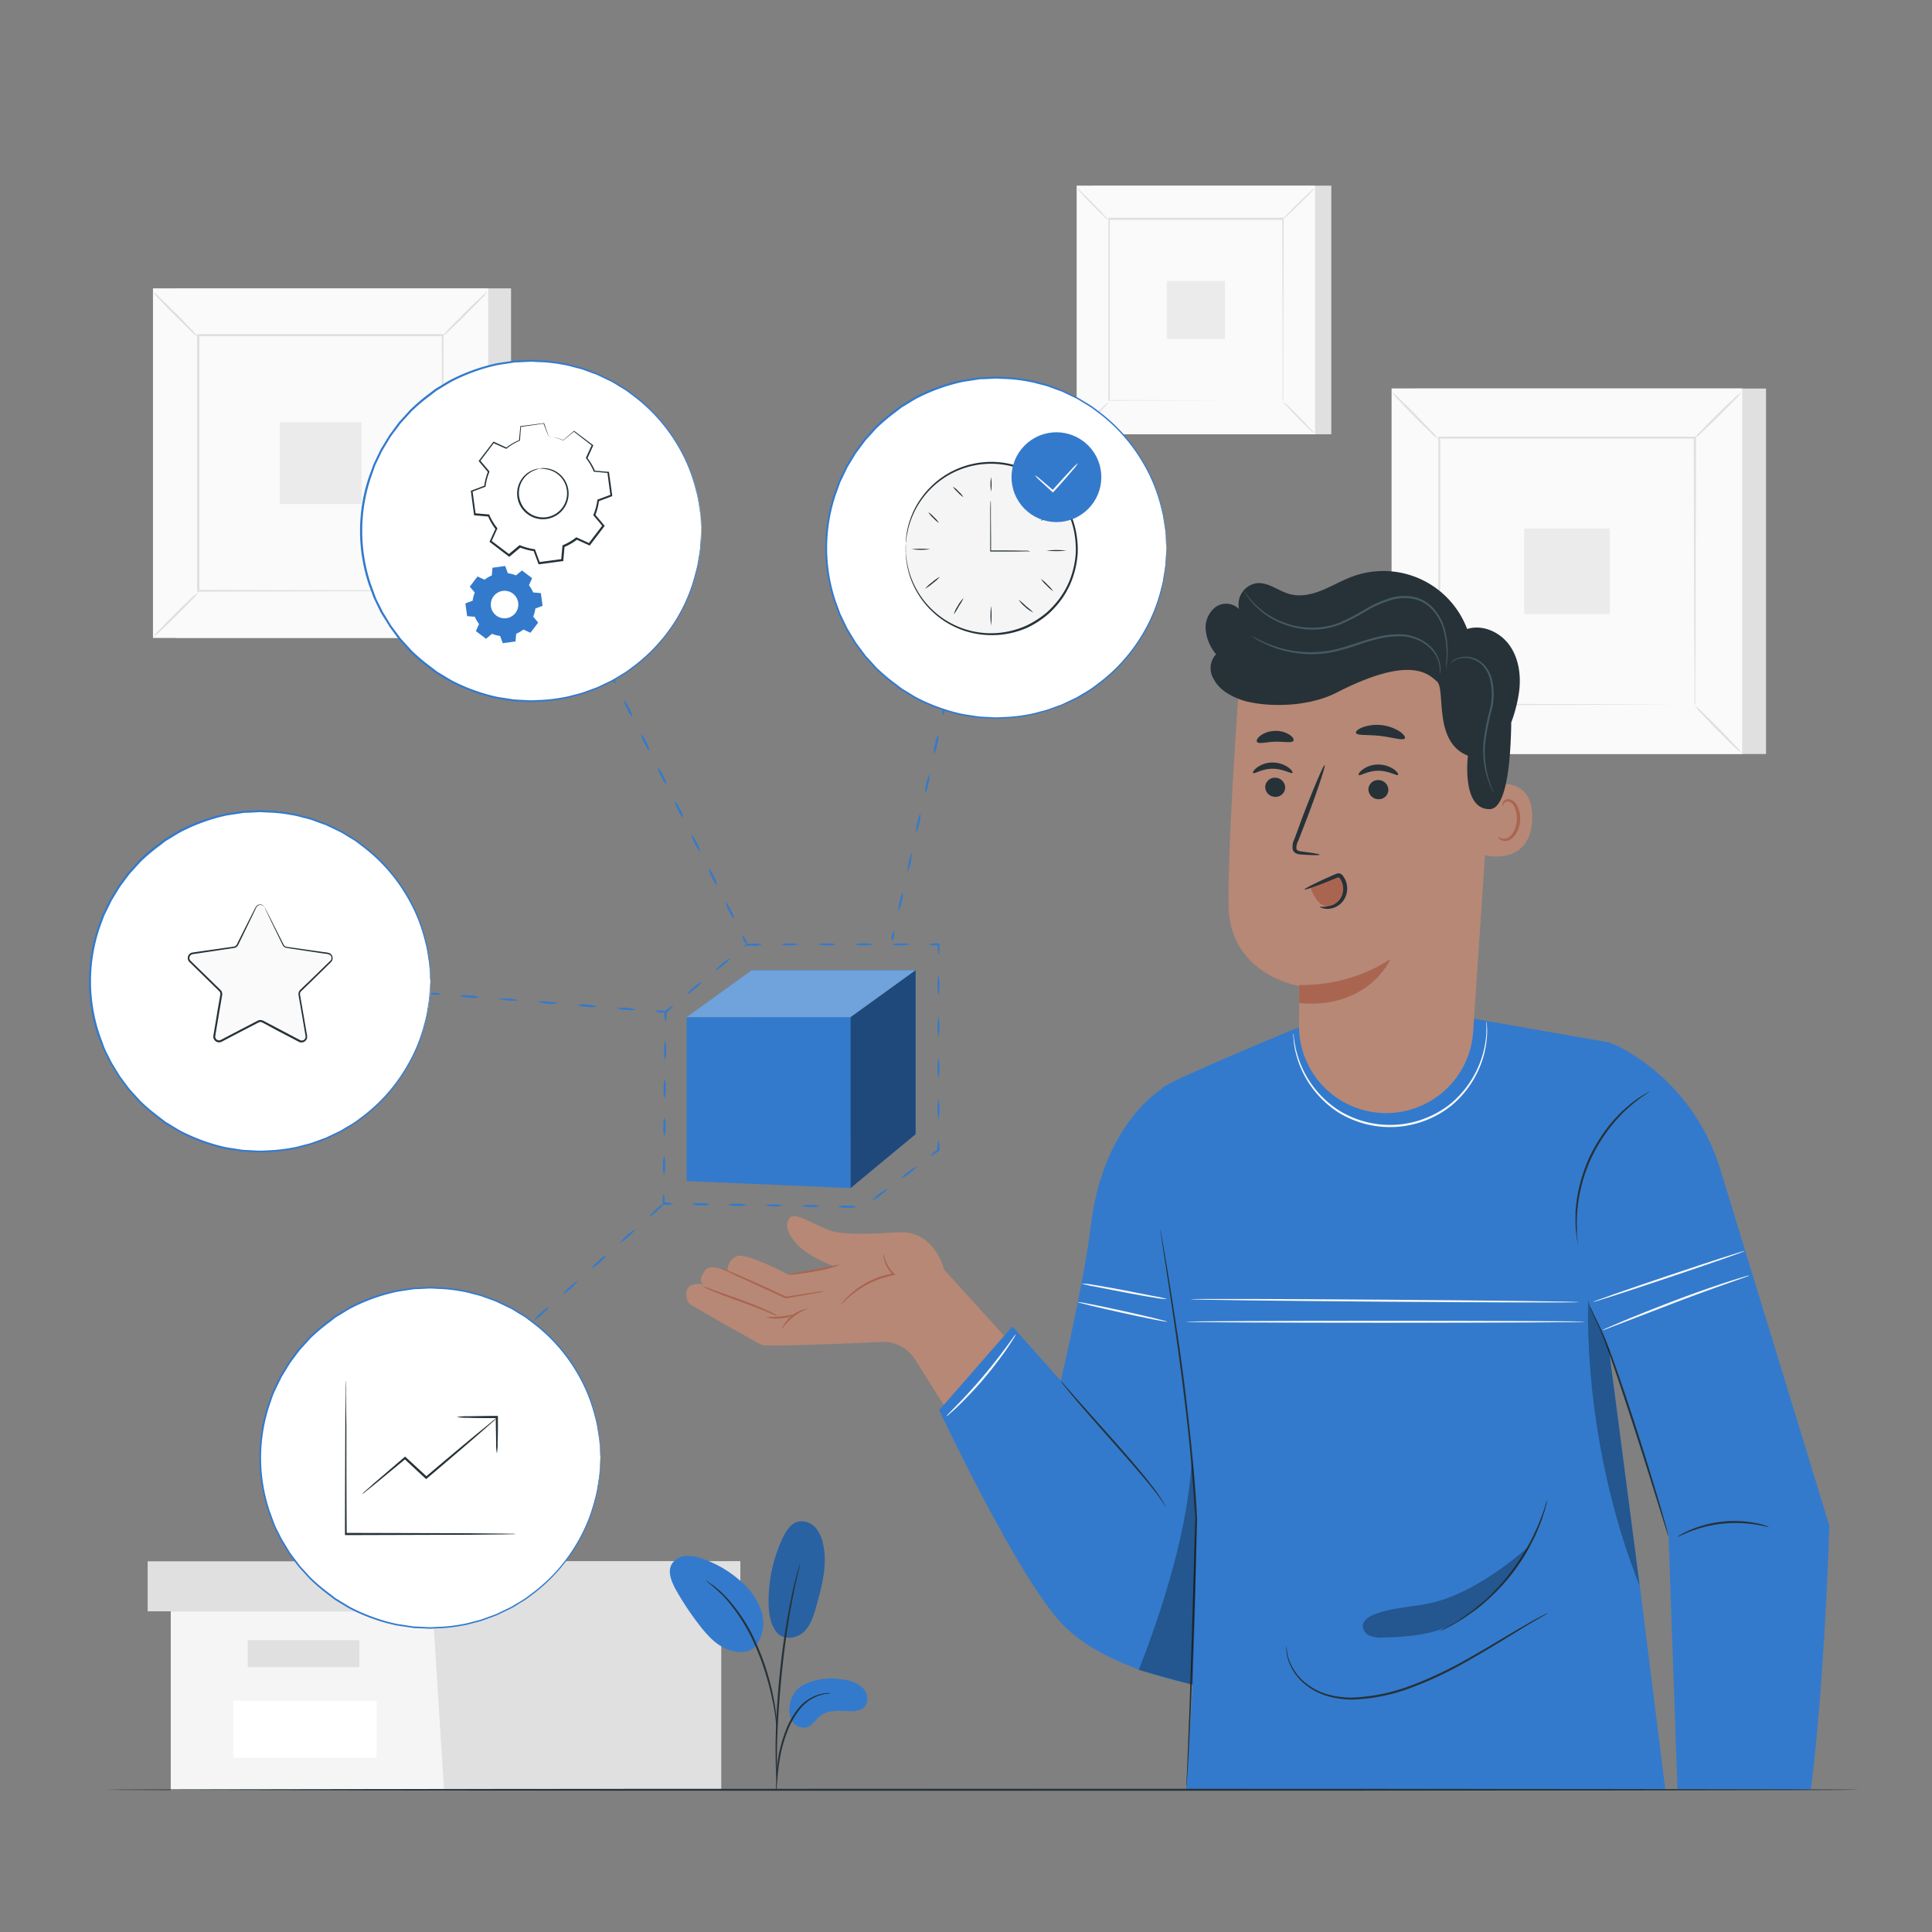 <svg xmlns="http://www.w3.org/2000/svg" viewBox="0 0 500 500"><rect x="0" y="0" width="500" height="500" fill="#808080" stroke="none"/><g id="freepik--background-complete--inject-6"><rect x="282.82" y="48.05" width="61.72" height="64.34" style="fill:#e0e0e0"></rect><rect x="278.64" y="48.05" width="61.72" height="64.34" style="fill:#fafafa"></rect><path d="M340.38,112.41H278.62V48h61.76Zm-61.72,0h61.69V48.07H278.66Z" style="fill:#e0e0e0"></path><rect x="286.94" y="56.7" width="45.13" height="47.04" style="fill:#fafafa"></rect><path d="M286.94,104.05a7.51,7.51,0,0,1-1.12,1.3c-.72.76-1.73,1.79-2.87,2.91s-2.17,2.11-2.94,2.82a7.56,7.56,0,0,1-1.31,1.09,7.19,7.19,0,0,1,1.11-1.29c.72-.76,1.74-1.8,2.88-2.92s2.18-2.12,2.95-2.83A7.35,7.35,0,0,1,286.94,104.05Z" style="fill:#e0e0e0"></path><path d="M332.07,103.94a7.19,7.19,0,0,1,1.29,1.11c.76.72,1.79,1.74,2.91,2.87s2.11,2.18,2.82,3a7.18,7.18,0,0,1,1.09,1.3,6.82,6.82,0,0,1-1.29-1.1c-.76-.73-1.79-1.74-2.91-2.88s-2.12-2.18-2.83-3A6.69,6.69,0,0,1,332.07,103.94Z" style="fill:#e0e0e0"></path><path d="M331.94,56.82a8.21,8.21,0,0,1,1.12-1.29c.72-.76,1.73-1.79,2.87-2.91s2.17-2.12,2.94-2.82a7,7,0,0,1,1.31-1.09A7.19,7.19,0,0,1,339.07,50c-.72.76-1.74,1.79-2.87,2.91s-2.19,2.12-3,2.83A6.82,6.82,0,0,1,331.94,56.82Z" style="fill:#e0e0e0"></path><path d="M286.81,56.94a7.58,7.58,0,0,1-1.29-1.12c-.76-.72-1.79-1.73-2.91-2.86s-2.11-2.18-2.82-3a7,7,0,0,1-1.09-1.31A7.19,7.19,0,0,1,280,49.81c.76.72,1.79,1.74,2.92,2.88s2.12,2.18,2.82,3A6.36,6.36,0,0,1,286.81,56.94Z" style="fill:#e0e0e0"></path><path d="M331.94,103.74s0-.08,0-.23,0-.37,0-.65c0-.59,0-1.44,0-2.54,0-2.23,0-5.47,0-9.59,0-8.24-.05-20-.09-34l.17.17-45,0h0l.2-.2c0,17.26,0,33.42,0,47l-.17-.17,32.58.09,9.16,0,2.42,0h0l-2.39,0-9.12,0-32.69.09h-.17v-.17c0-13.62,0-29.78,0-47v-.2h.2l45,0h.18v.18c0,14.1-.07,25.87-.09,34.14,0,4.1,0,7.33,0,9.55,0,1.09,0,1.92,0,2.5,0,.28,0,.49,0,.64A.67.67,0,0,1,331.94,103.74Z" style="fill:#e0e0e0"></path><rect x="301.97" y="72.69" width="15.06" height="15.06" style="fill:#ebebeb"></rect><rect x="45.48" y="74.63" width="86.78" height="90.46" style="fill:#e0e0e0"></rect><rect x="39.6" y="74.63" width="86.78" height="90.46" style="fill:#fafafa"></rect><path d="M126.41,165.11H39.58V74.6h86.83Zm-86.78-.05h86.73V74.65H39.63Z" style="fill:#e0e0e0"></path><rect x="51.27" y="86.79" width="63.45" height="66.14" style="fill:#fafafa"></rect><path d="M51.27,153.37a10.17,10.17,0,0,1-1.57,1.82c-1,1.07-2.43,2.51-4,4.09s-3.06,3-4.14,4a9.65,9.65,0,0,1-1.84,1.53A11,11,0,0,1,41.25,163c1-1.07,2.44-2.52,4-4.1s3.07-3,4.15-4A9.83,9.83,0,0,1,51.27,153.37Z" style="fill:#e0e0e0"></path><path d="M114.72,153.2a10.73,10.73,0,0,1,1.82,1.57c1.07,1,2.51,2.44,4.09,4s3,3.07,4,4.15a9.82,9.82,0,0,1,1.53,1.83,9.86,9.86,0,0,1-1.81-1.56c-1.07-1-2.52-2.44-4.1-4s-3-3.07-4-4.15A9.46,9.46,0,0,1,114.72,153.2Z" style="fill:#e0e0e0"></path><path d="M114.54,87a10.73,10.73,0,0,1,1.57-1.82c1-1.07,2.44-2.51,4-4.09s3.07-3,4.15-4a9.82,9.82,0,0,1,1.83-1.53,9.86,9.86,0,0,1-1.56,1.81c-1,1.07-2.44,2.52-4,4.1s-3.07,3-4.15,4A9.46,9.46,0,0,1,114.54,87Z" style="fill:#e0e0e0"></path><path d="M51.1,87.13a10.29,10.29,0,0,1-1.82-1.57c-1.07-1-2.52-2.44-4.09-4s-3-3.07-4-4.15a10.36,10.36,0,0,1-1.53-1.83,9.14,9.14,0,0,1,1.81,1.56c1.07,1,2.52,2.44,4.1,4s3,3.07,4,4.15A10,10,0,0,1,51.1,87.13Z" style="fill:#e0e0e0"></path><path d="M114.54,152.93s0-.12,0-.32,0-.53,0-.93q0-1.25,0-3.57c0-3.13,0-7.69-.07-13.48,0-11.58-.07-28.08-.12-47.84l.24.24-63.26,0h0l.28-.28c0,24.27,0,47,0,66.14l-.24-.24,45.81.12,12.87.06,3.41,0h.88a1.71,1.71,0,0,1,.3,0h-1.13l-3.36,0L97.24,153l-46,.13H51v-.24c0-19.16,0-41.87,0-66.14v-.28h.29l63.26,0h.25v.25c-.05,19.82-.1,36.38-.13,48,0,5.76,0,10.3-.06,13.42,0,1.53,0,2.71,0,3.53,0,.38,0,.67,0,.89A1.71,1.71,0,0,1,114.54,152.93Z" style="fill:#e0e0e0"></path><rect x="72.41" y="109.27" width="21.17" height="21.17" style="fill:#ebebeb"></rect><rect x="366.32" y="100.56" width="90.73" height="94.58" style="fill:#e0e0e0"></rect><rect x="360.17" y="100.56" width="90.73" height="94.58" style="fill:#fafafa"></rect><path d="M450.94,195.17H360.15V100.53h90.79Zm-90.74-.06h90.68V100.59H360.2Z" style="fill:#e0e0e0"></path><rect x="372.37" y="113.27" width="66.34" height="69.15" style="fill:#fafafa"></rect><path d="M372.37,182.89a11.3,11.3,0,0,1-1.64,1.9c-1.06,1.12-2.54,2.63-4.21,4.28s-3.21,3.1-4.34,4.14a10.92,10.92,0,0,1-1.91,1.6,9.8,9.8,0,0,1,1.62-1.89c1.06-1.12,2.56-2.64,4.23-4.29s3.21-3.11,4.34-4.15A10.52,10.52,0,0,1,372.37,182.89Z" style="fill:#e0e0e0"></path><path d="M438.71,182.72a11,11,0,0,1,1.9,1.63c1.12,1.06,2.64,2.55,4.28,4.22s3.11,3.2,4.15,4.34a10.52,10.52,0,0,1,1.59,1.91,11.13,11.13,0,0,1-1.89-1.62c-1.12-1.06-2.64-2.56-4.28-4.23s-3.12-3.21-4.16-4.34A10.52,10.52,0,0,1,438.71,182.72Z" style="fill:#e0e0e0"></path><path d="M438.53,113.46a10.85,10.85,0,0,1,1.64-1.9c1.06-1.12,2.54-2.64,4.21-4.28s3.21-3.11,4.34-4.15a10.52,10.52,0,0,1,1.91-1.59,10.56,10.56,0,0,1-1.62,1.89c-1.06,1.12-2.56,2.64-4.23,4.28s-3.21,3.12-4.34,4.16A10.52,10.52,0,0,1,438.53,113.46Z" style="fill:#e0e0e0"></path><path d="M372.19,113.63a10.85,10.85,0,0,1-1.9-1.64c-1.12-1.06-2.64-2.55-4.28-4.22s-3.11-3.2-4.15-4.33a10,10,0,0,1-1.59-1.92,11.57,11.57,0,0,1,1.89,1.63c1.12,1.06,2.64,2.55,4.28,4.23s3.12,3.21,4.16,4.34A10.52,10.52,0,0,1,372.19,113.63Z" style="fill:#e0e0e0"></path><path d="M438.53,182.43a2.47,2.47,0,0,1,0-.34c0-.23,0-.55,0-1,0-.87,0-2.12,0-3.74,0-3.27,0-8-.07-14.09,0-12.11-.07-29.37-.13-50l.26.26-66.15,0h0l.29-.3c0,25.39,0,49.13,0,69.16l-.25-.25,47.9.12,13.46.07,3.56,0h.92l.32,0h-.29l-.9,0-3.51,0-13.4.06-48.06.13h-.25v-.25c0-20,0-43.77,0-69.16V113h.3l66.15,0h.26v.25c-.06,20.73-.1,38-.13,50.19,0,6-.06,10.78-.07,14,0,1.6,0,2.83,0,3.68,0,.4,0,.71,0,.94S438.53,182.43,438.53,182.43Z" style="fill:#e0e0e0"></path><rect x="394.47" y="136.78" width="22.14" height="22.14" style="fill:#ebebeb"></rect><polygon points="44.19 417.01 44.19 463.32 111.92 463.32 186.63 463.32 186.63 417.01 44.19 417.01" style="fill:#f5f5f5"></polygon><polygon points="38.21 404.06 38.21 417.01 191.6 417.01 191.6 404.06 111.92 404.06 38.21 404.06" style="fill:#e0e0e0"></polygon><polygon points="114.91 463.32 186.63 463.32 186.63 417.01 191.6 417.01 191.6 404.06 111.92 404.06 111.92 415.81 114.91 463.32" style="fill:#e0e0e0"></polygon><rect x="64.11" y="424.48" width="28.89" height="6.97" style="fill:#e0e0e0"></rect><rect x="60.39" y="440.17" width="37.09" height="14.72" style="fill:#fff"></rect></g><g id="freepik--Character--inject-6"><path d="M244.32,328.57s-2.34-10.16-11.77-9.65-11.72.51-15.79,0-10.39-5.41-12.17-3.89-.79,4.85,2.52,7.79,9,5,9,5l-12.05,2.07s-10.86-5.8-13.41-4.78a3.94,3.94,0,0,0-2.34,3.84s-4.51-2-5.78-.24-1.59,3-.31,4c0,0-.84-.83-3.18-.14-2,.59-1.83,4.28,0,5.27l.62.36s17.08,9.83,17.6,9.9c3,.4,21.42-.38,30.9-.82a9.67,9.67,0,0,1,8.64,4.52L252.06,376,269.3,356.1Z" style="fill:#b78876"></path><path d="M213.36,334.13a19.22,19.22,0,0,1-2.79.62c-1.77.33-4.25.77-7.15,1.26l-.07,0-.07,0-3.86-1.77L190.21,330l-2.78-1.32a4.64,4.64,0,0,1-1-.56,4.69,4.69,0,0,1,1.07.37l2.85,1.17,4.19,1.81,5.09,2.32,3.85,1.79-.15,0c2.9-.46,5.4-.83,7.18-1.08A18.16,18.16,0,0,1,213.36,334.13Z" style="fill:#aa6550"></path><path d="M209.13,338.66a14.6,14.6,0,0,0-6.88,5.46,8.66,8.66,0,0,1,6.88-5.46Z" style="fill:#aa6550"></path><path d="M228.68,324.42c.06,0,.11.62.44,1.62a8.51,8.51,0,0,0,2.32,3.58l.35.31-.46.09a24.34,24.34,0,0,0-4.68,1.39,24.68,24.68,0,0,0-6.57,4c-1.51,1.29-2.31,2.24-2.38,2.18s.15-.28.5-.72a18.8,18.8,0,0,1,1.63-1.73,22.06,22.06,0,0,1,6.62-4.24,22.58,22.58,0,0,1,4.8-1.37l-.12.4a8.1,8.1,0,0,1-2.28-3.84A4,4,0,0,1,228.68,324.42Z" style="fill:#aa6550"></path><path d="M217.39,327.3a28.46,28.46,0,0,1-6.57,1.77c-1.85.34-3.54.58-4.76.7a7.51,7.51,0,0,1-2,.08c0-.16,3-.6,6.66-1.29l4.7-.93A8.76,8.76,0,0,1,217.39,327.3Z" style="fill:#aa6550"></path><path d="M201.35,340.64a25.22,25.22,0,0,1-2.85-1.15c-1.75-.72-4.2-1.65-6.93-2.62s-5.19-1.9-6.94-2.65a14.82,14.82,0,0,1-2.77-1.35,23.07,23.07,0,0,1,2.9,1l7,2.5c2.73,1,5.17,2,6.89,2.78A13.53,13.53,0,0,1,201.35,340.64Z" style="fill:#aa6550"></path><path d="M205.69,340.23a11.37,11.37,0,0,1-7.36.73c0-.15,1.68-.06,3.69-.27S205.65,340.08,205.69,340.23Z" style="fill:#aa6550"></path><path d="M300.72,281.81s-15.25,8.77-18.44,35.57c-1.66,14-7.75,39.95-7.75,39.95L262,343.27l-18.93,21.66s20.45,43.65,32,55.55,34.46,15.57,34.46,15.57l4.61-72.95Z" style="fill:#337ACC"></path><path d="M416.35,269.76l-35.23-6.17-44.91,2.23s-37.4,15.44-35.49,16L293.43,354l18.06,34.88L307,463.19H431l-6.47-51.66-8.11-62.25,15.39,48.19,2.33,65.72h34.5c3.65-28.62,4.79-68.38,4.79-68.38l-28.16-92a53.65,53.65,0,0,0-23.85-30.58A28.87,28.87,0,0,0,416.35,269.76Z" style="fill:#337ACC"></path><path d="M300.32,318.23l.08.37c.05.27.12.63.2,1.09.17,1,.42,2.38.73,4.18.61,3.63,1.49,8.89,2.49,15.4S306,353.55,307,362.19s2.09,18.18,2.67,28.22c.05.94.1,1.87.15,2.73h0c-.52,19.49-1.12,37-1.67,49.64-.28,6.31-.53,11.41-.75,14.93q-.17,2.61-.27,4c0,.44-.06.79-.08,1.05a2.52,2.52,0,0,1,0,.36,2,2,0,0,1,0-.36c0-.27,0-.61,0-1.06,0-.95.1-2.31.18-4,.13-3.55.33-8.64.58-14.94.45-12.64,1-30.15,1.51-49.63v0c0-.86-.1-1.79-.15-2.73-.58-10-1.59-19.55-2.63-28.19s-2.14-16.41-3.1-22.92-1.78-11.76-2.33-15.43l-.63-4.2c-.06-.46-.11-.82-.15-1.09A1.81,1.81,0,0,1,300.32,318.23Z" style="fill:#263238"></path><path d="M408.41,322.15a1.44,1.44,0,0,1-.11-.46c-.06-.37-.14-.81-.23-1.34,0-.3-.09-.62-.14-1s-.06-.74-.09-1.16a25.19,25.19,0,0,1-.09-2.84c0-.53,0-1.08,0-1.65s.1-1.17.16-1.79a35.17,35.17,0,0,1,.6-3.91,42.91,42.91,0,0,1,2.86-8.6,43.84,43.84,0,0,1,4.75-7.72,37.63,37.63,0,0,1,2.62-3c.43-.44.83-.88,1.26-1.27l1.25-1.09a25.4,25.4,0,0,1,2.23-1.75c.34-.25.65-.49,1-.68l.83-.51,1.17-.69a2.47,2.47,0,0,1,.42-.21s-.11.12-.37.3l-1.1.77-.81.54c-.29.21-.59.46-.91.71a27,27,0,0,0-2.17,1.8l-1.21,1.1c-.42.39-.81.84-1.23,1.28a35.37,35.37,0,0,0-2.55,3A40.32,40.32,0,0,0,409,308.13a36.92,36.92,0,0,0-.64,3.86c-.07.61-.16,1.19-.19,1.76s-.05,1.11-.07,1.64c-.08,1,0,2,0,2.81,0,.42,0,.8,0,1.16s.07.67.11,1c.05.53.09,1,.12,1.34A1.78,1.78,0,0,1,408.41,322.15Z" style="fill:#263238"></path><path d="M431.77,397.47a2.62,2.62,0,0,1-.23-.6c-.15-.45-.34-1-.57-1.74-.49-1.57-1.17-3.74-2-6.4-1.69-5.41-4-12.89-6.69-21.11s-5.16-15.66-7.16-20.95c-1-2.63-2.05-4.69-2.67-6.15-.31-.73-.55-1.3-.7-1.69a4.4,4.4,0,0,1-.2-.61,3,3,0,0,1,.3.57l.78,1.65c.68,1.43,1.74,3.46,2.83,6.09,2.1,5.29,4.63,12.7,7.31,20.93s4.95,15.72,6.56,21.16c.8,2.72,1.43,4.93,1.85,6.46.19.72.35,1.3.47,1.76A2.89,2.89,0,0,1,431.77,397.47Z" style="fill:#263238"></path><path d="M457.76,395.17c0,.09-1.34-.29-3.51-.63a33.66,33.66,0,0,0-8.53-.2,33.31,33.31,0,0,0-8.29,2c-2,.8-3.24,1.46-3.29,1.38a3.57,3.57,0,0,1,.8-.54,21.8,21.8,0,0,1,2.35-1.18,29.36,29.36,0,0,1,8.37-2.2,29,29,0,0,1,8.65.35,20.19,20.19,0,0,1,2.55.64A3.52,3.52,0,0,1,457.76,395.17Z" style="fill:#263238"></path><path d="M301.78,390.08a12.65,12.65,0,0,1-.93-1.39c-.61-.89-1.51-2.16-2.72-3.65-2.39-3-5.9-7-9.8-11.43s-7.43-8.4-9.92-11.35c-1.24-1.47-2.24-2.67-2.91-3.52a10.15,10.15,0,0,1-1-1.34,9.08,9.08,0,0,1,1.15,1.21l3,3.41,10,11.24c3.9,4.41,7.37,8.46,9.7,11.55a42.49,42.49,0,0,1,2.6,3.77c.28.46.46.84.59,1.1S301.8,390.07,301.78,390.08Z" style="fill:#263238"></path><g style="opacity:0.3"><path d="M308.67,436.05c.56-20.2,1.61-38.82-.22-58.76-.82,17.7-7.26,38.41-13.75,54.9Z"></path></g><g style="opacity:0.3"><path d="M416.38,349.28s-5.75-12.86-5.36-12.86c-.57,24.06,4.33,51.68,13.33,74Z"></path></g><path d="M400.57,417.48a6.72,6.72,0,0,1-.69.44l-2,1.17c-1.75,1-4.28,2.52-7.37,4.43s-6.78,4.16-11,6.53a96.84,96.84,0,0,1-14.14,6.68,47.5,47.5,0,0,1-15.33,3.12,23.07,23.07,0,0,1-6.79-1,16.1,16.1,0,0,1-5.29-2.78,13.36,13.36,0,0,1-4.76-7.1,10.7,10.7,0,0,1-.31-2.33,5.13,5.13,0,0,1,.05-.81,15.07,15.07,0,0,0,.46,3.09,13.52,13.52,0,0,0,4.78,6.87,16,16,0,0,0,5.2,2.65,22.83,22.83,0,0,0,6.66.89,48.07,48.07,0,0,0,15.15-3.13,100.87,100.87,0,0,0,14.09-6.61c4.18-2.34,7.88-4.58,11-6.43s5.68-3.31,7.46-4.29l2.07-1.09A4.19,4.19,0,0,1,400.57,417.48Z" style="fill:#263238"></path><path d="M400.42,388.19a11.39,11.39,0,0,1-.39,1.74,19,19,0,0,1-.58,2c-.26.77-.52,1.67-.92,2.62s-.79,2-1.32,3.09-1.12,2.24-1.76,3.44a51.41,51.41,0,0,1-11.18,13.62c-1,.87-2,1.71-3,2.4s-1.91,1.35-2.78,1.9-1.67,1-2.38,1.42-1.34.72-1.86,1a13.63,13.63,0,0,1-1.63.72,11.5,11.5,0,0,1,1.54-.9c.5-.27,1.12-.6,1.8-1s1.5-.87,2.33-1.47,1.78-1.19,2.72-1.93,1.94-1.55,3-2.42A54,54,0,0,0,395,400.85c.65-1.18,1.29-2.29,1.79-3.39s1-2.1,1.37-3,.7-1.81,1-2.57.51-1.43.67-2A10.7,10.7,0,0,1,400.42,388.19Z" style="fill:#263238"></path><path d="M302.09,342.07c0,.14-5.24-.89-11.63-2.3s-11.56-2.66-11.52-2.8,5.23.88,11.63,2.29S302.12,341.93,302.09,342.07Z" style="fill:#fafafa"></path><path d="M302.09,336.21a18.83,18.83,0,0,1-3.29-.37c-2-.31-4.8-.81-7.87-1.39l-7.83-1.53a24.58,24.58,0,0,1-3.23-.74,18.83,18.83,0,0,1,3.29.37c2,.31,4.81.81,7.87,1.39l7.83,1.54A23.8,23.8,0,0,1,302.09,336.21Z" style="fill:#fafafa"></path><path d="M408.6,337c0,.14-22.51.09-50.28-.12s-50.27-.5-50.27-.64,22.51-.09,50.28.12S408.6,336.82,408.6,337Z" style="fill:#fafafa"></path><path d="M410.26,342.07c0,.14-23.16.26-51.73.26s-51.73-.12-51.73-.26,23.16-.26,51.73-.26S410.26,341.92,410.26,342.07Z" style="fill:#fafafa"></path><path d="M452.42,330.19s0,0,.12,0-.09,0-.15.06h-.09v-.1h.44l-.31.11c-1.84.68-9.58,3.3-18.71,6.78l-13.46,5.17-4.08,1.56a9.74,9.74,0,0,1-1.52.52,8.44,8.44,0,0,1,1.44-.7c.95-.42,2.32-1,4-1.72,3.41-1.42,8.14-3.33,13.41-5.32,9.15-3.48,17-5.94,18.87-6.4l0,.11h-.12v-.1h.09c.06,0,.11,0,.15.08Z" style="fill:#fafafa"></path><path d="M451.6,323.73c0,.14-8.73,3.21-19.61,6.86s-19.73,6.51-19.77,6.38,8.73-3.21,19.61-6.87S451.55,323.59,451.6,323.73Z" style="fill:#fafafa"></path><path d="M384.71,264.34a4.21,4.21,0,0,1,.09.81,19,19,0,0,1,.06,2.32,25.12,25.12,0,0,1-1.77,8.37,25.85,25.85,0,0,1-7.42,10.25,25.47,25.47,0,0,1-29.33,1.79,25.73,25.73,0,0,1-8.61-9.27,25.11,25.11,0,0,1-2.78-8.09,18.45,18.45,0,0,1-.22-2.32,3.83,3.83,0,0,1,0-.81,4.11,4.11,0,0,1,.11.81c0,.53.15,1.3.32,2.29a26.27,26.27,0,0,0,2.9,7.94,25.79,25.79,0,0,0,8.54,9,25.17,25.17,0,0,0,28.78-1.76,25.83,25.83,0,0,0,9.29-18.25c0-1,.06-1.78,0-2.31A4.56,4.56,0,0,1,384.71,264.34Z" style="fill:#fafafa"></path><path d="M262.88,345.34a4.34,4.34,0,0,1-.53,1c-.36.6-.92,1.46-1.63,2.51-1.43,2.08-3.51,4.89-6,7.84a96.72,96.72,0,0,1-6.76,7.2c-.91.88-1.66,1.57-2.2,2a4,4,0,0,1-.87.67,5.62,5.62,0,0,1,.73-.82l2.08-2.14c1.76-1.81,4.14-4.35,6.62-7.28s4.6-5.69,6.1-7.72l1.76-2.4A4.55,4.55,0,0,1,262.88,345.34Z" style="fill:#fafafa"></path><g style="opacity:0.3"><path d="M375.85,420.3c-5.05,2.87-11.86,3.33-17.94,3.49a7.73,7.73,0,0,1-3.38-.45,2.86,2.86,0,0,1-1.82-2.66c.13-1.38,1.5-2.26,2.77-2.79,4.91-2,10.42-1.92,15.58-3.21,8.78-2.21,17.75-8.48,24.59-14.42a53.49,53.49,0,0,1-19.8,20"></path></g><path d="M356.94,288h0a22.55,22.55,0,0,1-20.76-22.69c0-5.62.1-10.12.1-10.12s-18.1-2.81-18.32-20.91,2.91-59.67,2.91-59.67h0a62.9,62.9,0,0,1,63.22,7.95l2.68,2.06L381.25,267A22.56,22.56,0,0,1,356.94,288Z" style="fill:#b78876"></path><path d="M336.25,254.91a42.13,42.13,0,0,0,23.6-6.7s-5.57,13-23.64,11.39Z" style="fill:#aa6550"></path><path d="M384.54,203.35c.31-.13,12.44-3.68,12,8.7s-12.74,9.42-12.75,9.07S384.54,203.35,384.54,203.35Z" style="fill:#b78876"></path><path d="M387.76,216.55c.06,0,.21.16.57.34a2.18,2.18,0,0,0,1.61.08c1.32-.44,2.49-2.48,2.62-4.71a7.08,7.08,0,0,0-.5-3.1,2.51,2.51,0,0,0-1.57-1.71,1.1,1.1,0,0,0-1.29.55c-.18.34-.11.59-.17.61s-.26-.21-.15-.72a1.41,1.41,0,0,1,.51-.76,1.68,1.68,0,0,1,1.21-.28,3,3,0,0,1,2.19,2,7.28,7.28,0,0,1,.63,3.47c-.15,2.5-1.51,4.79-3.31,5.25a2.31,2.31,0,0,1-2-.39C387.77,216.85,387.72,216.57,387.76,216.55Z" style="fill:#aa6550"></path><path d="M327.44,203.61a2.58,2.58,0,0,0,2.49,2.61,2.47,2.47,0,0,0,2.67-2.33,2.59,2.59,0,0,0-2.49-2.61A2.47,2.47,0,0,0,327.44,203.61Z" style="fill:#263238"></path><path d="M324.3,200.05c.32.34,2.27-1.11,5.06-1.1s4.82,1.4,5.12,1.06c.15-.15-.18-.76-1.07-1.41a7.1,7.1,0,0,0-4.1-1.26,6.79,6.79,0,0,0-4,1.3C324.43,199.29,324.14,199.9,324.3,200.05Z" style="fill:#263238"></path><path d="M354.15,204.22a2.59,2.59,0,0,0,2.49,2.61,2.48,2.48,0,0,0,2.67-2.33,2.58,2.58,0,0,0-2.49-2.61A2.47,2.47,0,0,0,354.15,204.22Z" style="fill:#263238"></path><path d="M351.64,200.57c.32.34,2.28-1.11,5.06-1.1s4.82,1.4,5.12,1.06c.15-.15-.17-.76-1.06-1.41a7.12,7.12,0,0,0-4.1-1.26,6.76,6.76,0,0,0-4,1.3C351.77,199.81,351.48,200.42,351.64,200.57Z" style="fill:#263238"></path><path d="M341.54,221.2c0-.16-1.71-.45-4.51-.81-.71-.08-1.39-.22-1.51-.7a3.67,3.67,0,0,1,.48-2.11c.67-1.72,1.36-3.52,2.1-5.41,2.92-7.7,5-14,4.72-14.14s-2.93,6-5.85,13.73l-2,5.44a4.13,4.13,0,0,0-.37,2.79,1.77,1.77,0,0,0,1.17,1,4.67,4.67,0,0,0,1.2.17C339.78,221.35,341.53,221.36,341.54,221.2Z" style="fill:#263238"></path><path d="M350.92,189.67c.28.76,3.05.4,6.32.79s5.9,1.29,6.33.61c.2-.33-.26-1-1.33-1.77a11.08,11.08,0,0,0-9.64-1.06C351.41,188.72,350.8,189.31,350.92,189.67Z" style="fill:#263238"></path><path d="M325.32,192c.49.64,2.4,0,4.71-.05s4.25.42,4.7-.24c.2-.32-.11-1-1-1.55a6.46,6.46,0,0,0-3.83-1,6.53,6.53,0,0,0-3.76,1.27C325.37,191,325.1,191.7,325.32,192Z" style="fill:#263238"></path><path d="M312.05,163.16a6.69,6.69,0,0,1,2.47-6,4.74,4.74,0,0,1,6.14.46,5.53,5.53,0,0,1,4.75-6.71c3-.18,5.47,2.05,8.33,2.83s5.77.1,8.45-1,5.18-2.57,7.89-3.56a23.16,23.16,0,0,1,29.61,13.6c4-1.24,8.46.77,10.9,4.12s3.07,7.76,2.58,11.88A37.67,37.67,0,0,1,391.1,187c0,.23,0,.46,0,.7-.19,9.95-1.31,21.64-5.56,21.7-7.4.12-5.64-13.83-5.64-13.83-9.08-3.51-5.7-17.12-8-19.18s-7-6.86-26,2.86c-7.38,3.77-17.2,3.65-22.56,2.44l-.48-.1-.11,0a.94.94,0,0,0-.15-.06,17.33,17.33,0,0,1-4.88-2.07,9.67,9.67,0,0,1-4-4.47,5.27,5.27,0,0,1,1-5.67A11.58,11.58,0,0,1,312.05,163.16Z" style="fill:#263238"></path><path d="M339.18,229.76a12.59,12.59,0,0,0,1.62,3.16,4.21,4.21,0,0,0,3,1.74,3.77,3.77,0,0,0,3.19-1.74,6,6,0,0,0,.89-3.63c-.05-1.14-.58-2.5-1.71-2.64a2.79,2.79,0,0,0-1.38.31l-6,2.42" style="fill:#aa6550"></path><path d="M341.57,234.67a8.35,8.35,0,0,0,3.18-.39,4.57,4.57,0,0,0,2.41-2.19,4.8,4.8,0,0,0,.08-3.9,4.41,4.41,0,0,0-.52-.9c-.24-.24-.2-.23-.45-.2s-.64.26-1,.38l-1,.4c-1.28.52-2.44,1-3.41,1.33-2,.73-3.2,1.12-3.25,1s1.07-.76,2.95-1.67c.94-.45,2.07-1,3.32-1.54l1-.44a11.42,11.42,0,0,1,1.09-.45,1.44,1.44,0,0,1,.89,0,1.72,1.72,0,0,1,.66.52,5.45,5.45,0,0,1,.48,5.91,5.07,5.07,0,0,1-3,2.45,4.81,4.81,0,0,1-2.58.1C341.82,234.93,341.54,234.73,341.57,234.67Z" style="fill:#263238"></path><path d="M372.55,174.65a10.66,10.66,0,0,0,0-2.19,8.49,8.49,0,0,0-2.83-5.08,11.46,11.46,0,0,0-8.15-2.69c-3.35,0-6.91,1.12-10.59,2.36a57,57,0,0,1-5.48,1.59,28.4,28.4,0,0,1-5.29.65,28.82,28.82,0,0,1-8.92-1.18,27.44,27.44,0,0,1-5.58-2.36,15.13,15.13,0,0,1-1.4-.87,2.82,2.82,0,0,1-.46-.34s.69.38,2,1a30.56,30.56,0,0,0,5.59,2.18,28.62,28.62,0,0,0,14,.38c1.77-.4,3.58-1,5.43-1.58,3.67-1.24,7.3-2.35,10.75-2.36A11.8,11.8,0,0,1,370,167.1a8.6,8.6,0,0,1,2.78,5.34A5.05,5.05,0,0,1,372.55,174.65Z" style="fill:#455a64"></path><path d="M386.63,205.24s-.1-.12-.24-.38a10.47,10.47,0,0,1-.56-1.15,23.11,23.11,0,0,1-1.45-4.5,24.72,24.72,0,0,1-.46-7,61.24,61.24,0,0,1,1.61-8.41,16.39,16.39,0,0,0,0-8.32,8.39,8.39,0,0,0-1.74-3.15,6.3,6.3,0,0,0-2.6-1.71,6,6,0,0,0-4.46.12,7.8,7.8,0,0,0-1.39,1,3.39,3.39,0,0,1,1.29-1.16,6,6,0,0,1,4.68-.28,6.57,6.57,0,0,1,2.81,1.76,8.85,8.85,0,0,1,1.88,3.3,16.61,16.61,0,0,1,0,8.58,65.36,65.36,0,0,0-1.64,8.34,25.53,25.53,0,0,0,.34,6.89,27,27,0,0,0,1.27,4.49C386.41,204.67,386.67,205.22,386.63,205.24Z" style="fill:#455a64"></path><path d="M374.29,173.19a4,4,0,0,1,0-.73c0-.53,0-1.21.07-2.07a24,24,0,0,0-.83-7.52,13.34,13.34,0,0,0-2.42-4.57,9.37,9.37,0,0,0-4.85-3.2,12.27,12.27,0,0,0-6.48.26,29.9,29.9,0,0,0-6.48,2.94,53.46,53.46,0,0,1-6.42,3.3,19.47,19.47,0,0,1-6.62,1.33,21.1,21.1,0,0,1-6.07-.74,23.52,23.52,0,0,1-4.91-2,20.1,20.1,0,0,1-5.83-5,13.84,13.84,0,0,1-1.18-1.72,5,5,0,0,1-.35-.64,3.19,3.19,0,0,1,.44.58,17.46,17.46,0,0,0,1.25,1.65,20.83,20.83,0,0,0,5.85,4.77,23.92,23.92,0,0,0,4.85,1.93,20.63,20.63,0,0,0,5.93.68,19.09,19.09,0,0,0,6.44-1.32,54.27,54.27,0,0,0,6.36-3.29,29.88,29.88,0,0,1,6.6-3,12.71,12.71,0,0,1,6.74-.24,9.76,9.76,0,0,1,5.07,3.4,13.58,13.58,0,0,1,2.44,4.74,23.13,23.13,0,0,1,.68,7.63c-.05.91-.12,1.61-.18,2.08A3.29,3.29,0,0,1,374.29,173.19Z" style="fill:#455a64"></path></g><g id="freepik--Desk--inject-6"><path d="M481.09,463.19c0,.14-101.63.26-227,.26s-227-.12-227-.26,101.61-.26,227-.26S481.09,463,481.09,463.19Z" style="fill:#263238"></path></g><g id="freepik--Plant--inject-6"><path d="M200.76,422.13c1.93,2.73,5.65,1.8,7.36.12s2.44-4.1,3.09-6.41c1.48-5.29,3-10.83,1.82-16.19a8.94,8.94,0,0,0-2.09-4.39,4.68,4.68,0,0,0-4.45-1.45c-1.88.51-3,2.35-3.87,4.1a38.49,38.49,0,0,0-3.71,16.57c0,2.67.33,5.46,1.85,7.65" style="fill:#337ACC"></path><g style="opacity:0.2"><path d="M200.76,422.13c1.93,2.73,5.65,1.8,7.36.12s2.44-4.1,3.09-6.41c1.48-5.29,3-10.83,1.82-16.19a8.94,8.94,0,0,0-2.09-4.39,4.68,4.68,0,0,0-4.45-1.45c-1.88.51-3,2.35-3.87,4.1a38.49,38.49,0,0,0-3.71,16.57c0,2.67.33,5.46,1.85,7.65"></path></g><path d="M208,436a16.52,16.52,0,0,1,10.29-1.31,8.54,8.54,0,0,1,5.1,2.24c1.28,1.4,1.53,3.86.08,5.08a4.88,4.88,0,0,1-3.2.83c-2.73,0-5.75-.48-7.92,1.17-1.23.94-2.05,2.5-3.53,3a3.51,3.51,0,0,1-3.87-1.69,6,6,0,0,1-.46-4.43A6.74,6.74,0,0,1,208,436Z" style="fill:#337ACC"></path><path d="M195.52,426.09a10,10,0,0,0,1.5-9.17,17.69,17.69,0,0,0-5.47-7.84,29.32,29.32,0,0,0-9.75-5.68,10.46,10.46,0,0,0-4.38-.71,4.56,4.56,0,0,0-3.65,2.24c-1,1.95,0,4.31,1,6.24a75.33,75.33,0,0,0,6.44,9.68c1.93,2.45,4.13,4.87,7.05,6s5.95.95,7.49-1.08" style="fill:#337ACC"></path><path d="M200.87,463.4a6.25,6.25,0,0,0,.16-1.24c.08-.9.19-2,.31-3.39a47.92,47.92,0,0,1,.74-5,38.08,38.08,0,0,1,1.77-5.89,21.72,21.72,0,0,1,3-5.33,11.27,11.27,0,0,1,3.77-3.17,10.66,10.66,0,0,1,3.19-1,6.37,6.37,0,0,0,1.24-.18,5.6,5.6,0,0,0-1.26,0,9.68,9.68,0,0,0-3.33.89,11.26,11.26,0,0,0-4,3.2,21.28,21.28,0,0,0-3.07,5.44,35.91,35.91,0,0,0-1.77,6,44.54,44.54,0,0,0-.63,5c-.1,1.45-.13,2.61-.15,3.42A5.28,5.28,0,0,0,200.87,463.4Z" style="fill:#263238"></path><path d="M201.08,460.79a2.12,2.12,0,0,0,0-.57c0-.44,0-1,0-1.65,0-1.44,0-3.51,0-6.07.1-5.11.5-12.18,1.3-19.95s1.91-14.76,2.92-19.77c.24-1.26.48-2.39.7-3.39s.4-1.84.58-2.54.28-1.18.38-1.6a2.05,2.05,0,0,0,.09-.57,2.88,2.88,0,0,0-.19.54c-.13.41-.28.94-.47,1.58s-.42,1.54-.67,2.53-.52,2.12-.78,3.37a188.64,188.64,0,0,0-3.07,19.8c-.81,7.78-1.15,14.87-1.15,20,0,2.56.05,4.64.12,6.07,0,.67.08,1.22.11,1.65A3.14,3.14,0,0,0,201.08,460.79Z" style="fill:#263238"></path><path d="M201,447.13a9.82,9.82,0,0,0,0-1.72,46.1,46.1,0,0,0-.56-4.67A64.07,64.07,0,0,0,196,425.92a42.88,42.88,0,0,0-8.43-13,21,21,0,0,0-2-1.82c-.3-.25-.57-.5-.84-.7l-.77-.52a10,10,0,0,0-1.45-.92,50,50,0,0,1,4.78,4.21,45.53,45.53,0,0,1,8.22,12.91,63.82,63.82,0,0,1,2.9,8c.76,2.5,1.27,4.79,1.66,6.73s.58,3.52.71,4.62A12.51,12.51,0,0,0,201,447.13Z" style="fill:#263238"></path></g><g id="freepik--Features--inject-6"><polygon points="220.13 307.47 177.7 305.66 177.7 263.24 220.13 263.24 220.13 307.47" style="fill:#337ACC"></polygon><rect x="194.52" y="251.1" width="42.43" height="42.43" style="fill:#337ACC"></rect><polygon points="220.13 305.66 236.95 293.53 236.95 251.1 220.13 263.24 220.13 305.66" style="fill:#337ACC"></polygon><polygon points="177.7 263.24 194.52 251.1 236.95 251.1 220.13 263.24 177.7 263.24" style="fill:#337ACC"></polygon><polygon points="220.13 307.47 236.95 293.53 236.95 251.1 220.13 263.24 220.13 307.47" style="fill:#337ACC"></polygon><polygon points="177.7 263.24 194.52 251.1 236.95 251.1 220.13 263.24 177.7 263.24" style="fill:#fff;opacity:0.3"></polygon><polygon points="220.13 307.47 236.95 293.53 236.95 251.1 220.13 263.24 220.13 307.47" style="opacity:0.4"></polygon><path d="M242.88,295.15a6.31,6.31,0,0,1,.26,2.5c-.21.42-.06.12-.1.21h0l0,0-.06,0-.1.07-.2.15-.38.27c-.25.17-.47.32-.67.43-.39.24-.65.36-.69.3s.14-.28.47-.59l.6-.52.36-.3.2-.15.1-.08,0,0,0,0h0c0,.1.11-.2-.1.21A6.31,6.31,0,0,1,242.88,295.15Z" style="fill:#337ACC"></path><path d="M242.88,284.43a13.94,13.94,0,0,1,0,5.36,13.94,13.94,0,0,1,0-5.36Z" style="fill:#337ACC"></path><path d="M242.88,273.71a13.94,13.94,0,0,1,0,5.36,13.94,13.94,0,0,1,0-5.36Z" style="fill:#337ACC"></path><path d="M242.88,263a13.94,13.94,0,0,1,0,5.36,13.94,13.94,0,0,1,0-5.36Z" style="fill:#337ACC"></path><path d="M242.88,252.27a13.94,13.94,0,0,1,0,5.36,13.94,13.94,0,0,1,0-5.36Z" style="fill:#337ACC"></path><path d="M240.38,244.41a6.11,6.11,0,0,1,2.5-.26l.26.26h0v.49l0,.47c0,.3,0,.57-.06.8,0,.45-.11.73-.18.73s-.14-.28-.18-.73c0-.23,0-.5-.06-.8v-1h0l.26.26A6.31,6.31,0,0,1,240.38,244.41Z" style="fill:#337ACC"></path><path d="M230.79,244.41a11.21,11.21,0,0,1,4.8,0,11.21,11.21,0,0,1-4.8,0Z" style="fill:#337ACC"></path><path d="M221.2,244.41a11.16,11.16,0,0,1,4.79,0,11.16,11.16,0,0,1-4.79,0Z" style="fill:#337ACC"></path><path d="M211.61,244.41a11.16,11.16,0,0,1,4.79,0,11.16,11.16,0,0,1-4.79,0Z" style="fill:#337ACC"></path><path d="M202,244.41a11.16,11.16,0,0,1,4.79,0,11.16,11.16,0,0,1-4.79,0Z" style="fill:#337ACC"></path><path d="M192.63,245c0-.07.16-.34.54-.72l0,0h.09c.41,0,.94-.06,1.53-.06a5.6,5.6,0,0,1,2.39.26,5.79,5.79,0,0,1-2.39.26c-.59,0-1.12,0-1.53-.06l.13-.05C193,244.87,192.68,245,192.63,245Z" style="fill:#337ACC"></path><path d="M185.25,251.09c-.09-.11.66-.89,1.68-1.73s1.92-1.44,2-1.33-.66.88-1.68,1.73S185.34,251.2,185.25,251.09Z" style="fill:#337ACC"></path><path d="M177.87,257.21c-.09-.11.66-.88,1.68-1.73s1.92-1.44,2-1.33-.66.89-1.68,1.73S178,257.33,177.87,257.21Z" style="fill:#337ACC"></path><path d="M172.23,264.37a6.32,6.32,0,0,1-.24-2.5l.1-.2h0l0,0,.05,0,.1-.08.19-.15.37-.29.65-.47c.38-.25.63-.38.68-.32s-.13.28-.45.61c-.16.16-.35.35-.57.55l-.35.31-.19.16-.1.08-.05,0,0,0h0c0-.08-.09.2.1-.19A6.35,6.35,0,0,1,172.23,264.37Z" style="fill:#337ACC"></path><path d="M172.13,274.29a6.11,6.11,0,0,1-.23-2.48,6.21,6.21,0,0,1,.28-2.48,11.74,11.74,0,0,1-.05,5Z" style="fill:#337ACC"></path><path d="M172,284.21a6,6,0,0,1-.24-2.48,6.21,6.21,0,0,1,.28-2.48,6,6,0,0,1,.24,2.48A6.21,6.21,0,0,1,172,284.21Z" style="fill:#337ACC"></path><path d="M171.94,294.13a6.22,6.22,0,0,1-.24-2.48,6.11,6.11,0,0,1,.29-2.48,6.11,6.11,0,0,1,.23,2.48A6.21,6.21,0,0,1,171.94,294.13Z" style="fill:#337ACC"></path><path d="M171.84,304.05a6.11,6.11,0,0,1-.23-2.48,6.21,6.21,0,0,1,.28-2.48,6.22,6.22,0,0,1,.24,2.48A6.11,6.11,0,0,1,171.84,304.05Z" style="fill:#337ACC"></path><path d="M174.27,311.55a6.36,6.36,0,0,1-2.51.22c-.51-.53-.14-.15-.25-.27h0V311l0-.47c0-.3,0-.57.06-.79.05-.45.12-.73.19-.73s.14.28.18.73c0,.23,0,.5.05.8s0,.32,0,.47v.47h0l-.26-.26A6.31,6.31,0,0,1,174.27,311.55Z" style="fill:#337ACC"></path><path d="M183.74,311.7a5.42,5.42,0,0,1-2.37.23,5.78,5.78,0,0,1-2.36-.3,5.33,5.33,0,0,1,2.37-.22A5.72,5.72,0,0,1,183.74,311.7Z" style="fill:#337ACC"></path><path d="M193.21,311.86a5.7,5.7,0,0,1-2.37.22,5.44,5.44,0,0,1-2.36-.3,5.7,5.7,0,0,1,2.37-.22A5.58,5.58,0,0,1,193.21,311.86Z" style="fill:#337ACC"></path><path d="M202.69,312a10.94,10.94,0,0,1-4.74-.08,10.94,10.94,0,0,1,4.74.08Z" style="fill:#337ACC"></path><path d="M212.16,312.17a10.94,10.94,0,0,1-4.74-.08,5.8,5.8,0,0,1,2.38-.22A5.66,5.66,0,0,1,212.16,312.17Z" style="fill:#337ACC"></path><path d="M221.63,312.33a5.7,5.7,0,0,1-2.37.22,5.58,5.58,0,0,1-2.36-.3,5.7,5.7,0,0,1,2.37-.22A5.4,5.4,0,0,1,221.63,312.33Z" style="fill:#337ACC"></path><path d="M229.56,307.74c.08.11-.69.84-1.74,1.63a5.73,5.73,0,0,1-2,1.23c-.09-.12.69-.85,1.73-1.64S229.47,307.62,229.56,307.74Z" style="fill:#337ACC"></path><path d="M237.11,302c.09.11-.69.85-1.73,1.64a5.79,5.79,0,0,1-2,1.22c-.08-.12.69-.85,1.73-1.64S237,301.9,237.11,302Z" style="fill:#337ACC"></path><path d="M231.36,241c.14,0,.14.61,0,1.28s-.39,1.19-.53,1.16-.13-.6,0-1.27S231.22,240.92,231.36,241Z" style="fill:#337ACC"></path><path d="M233.66,230.79a6.69,6.69,0,0,1-.32,2.6,6.8,6.8,0,0,1-.83,2.48,13.08,13.08,0,0,1,1.15-5.08Z" style="fill:#337ACC"></path><path d="M236,220.62a13.31,13.31,0,0,1-1.14,5.08,13.31,13.31,0,0,1,1.14-5.08Z" style="fill:#337ACC"></path><path d="M238.25,210.45a13.18,13.18,0,0,1-1.15,5.09,6.68,6.68,0,0,1,.32-2.6A6.81,6.81,0,0,1,238.25,210.45Z" style="fill:#337ACC"></path><path d="M240.54,200.28a6.68,6.68,0,0,1-.32,2.6,6.6,6.6,0,0,1-.83,2.49,13.18,13.18,0,0,1,1.15-5.09Z" style="fill:#337ACC"></path><path d="M242.84,190.12a6.93,6.93,0,0,1-.32,2.6,6.8,6.8,0,0,1-.83,2.48,6.69,6.69,0,0,1,.32-2.6A6.59,6.59,0,0,1,242.84,190.12Z" style="fill:#337ACC"></path><path d="M244.53,182.6c.14,0,.13.6,0,1.27s-.39,1.2-.53,1.16-.13-.6,0-1.27S244.39,182.56,244.53,182.6Z" style="fill:#337ACC"></path><path d="M192.18,242.17c.13-.06.48.39.79,1s.46,1.17.33,1.24-.48-.39-.79-1S192.05,242.24,192.18,242.17Z" style="fill:#337ACC"></path><path d="M187.79,233.47c.13-.07.73.86,1.33,2.06a6.09,6.09,0,0,1,.87,2.29c-.13.07-.73-.86-1.33-2.06A6.09,6.09,0,0,1,187.79,233.47Z" style="fill:#337ACC"></path><path d="M183.41,224.76a6.06,6.06,0,0,1,1.33,2.06,6,6,0,0,1,.86,2.3,6.06,6.06,0,0,1-1.33-2.06A5.93,5.93,0,0,1,183.41,224.76Z" style="fill:#337ACC"></path><path d="M179,216.06c.13-.07.72.86,1.33,2.06a6,6,0,0,1,.86,2.29c-.13.07-.72-.86-1.33-2.06A6,6,0,0,1,179,216.06Z" style="fill:#337ACC"></path><path d="M174.64,207.35a5.9,5.9,0,0,1,1.33,2.06,6,6,0,0,1,.87,2.3,5.9,5.9,0,0,1-1.33-2.06A6.11,6.11,0,0,1,174.64,207.35Z" style="fill:#337ACC"></path><path d="M170.26,198.65c.13-.07.72.86,1.33,2.06a6,6,0,0,1,.86,2.29,6.06,6.06,0,0,1-1.33-2.06A6,6,0,0,1,170.26,198.65Z" style="fill:#337ACC"></path><path d="M165.88,189.94a6.06,6.06,0,0,1,1.33,2.06,6,6,0,0,1,.86,2.29c-.13.07-.72-.85-1.33-2A6,6,0,0,1,165.88,189.94Z" style="fill:#337ACC"></path><path d="M161.49,181.24c.13-.07.73.85,1.33,2.06a6,6,0,0,1,.87,2.29,5.9,5.9,0,0,1-1.33-2.06A6.09,6.09,0,0,1,161.49,181.24Z" style="fill:#337ACC"></path><path d="M158.18,174.65c.13-.06.48.38.79,1s.46,1.17.33,1.23-.48-.38-.79-1S158.05,174.72,158.18,174.65Z" style="fill:#337ACC"></path><path d="M113.87,257.3c0,.14-.58.22-1.27.16s-1.24-.21-1.23-.35.58-.22,1.27-.17S113.88,257.16,113.87,257.3Z" style="fill:#337ACC"></path><path d="M124,258.1a6.54,6.54,0,0,1-2.56.06,6.49,6.49,0,0,1-2.52-.46,6.52,6.52,0,0,1,2.56-.06A6.33,6.33,0,0,1,124,258.1Z" style="fill:#337ACC"></path><path d="M134.19,258.89a12.58,12.58,0,0,1-5.08-.4,12.58,12.58,0,0,1,5.08.4Z" style="fill:#337ACC"></path><path d="M144.35,259.69a12.58,12.58,0,0,1-5.08-.4,6.54,6.54,0,0,1,2.56-.06A6.22,6.22,0,0,1,144.35,259.69Z" style="fill:#337ACC"></path><path d="M154.52,260.48a6.32,6.32,0,0,1-2.56.06,6.54,6.54,0,0,1-2.52-.45A6.3,6.3,0,0,1,152,260,6.65,6.65,0,0,1,154.52,260.48Z" style="fill:#337ACC"></path><path d="M164.68,261.28a6.54,6.54,0,0,1-2.56.06,6.33,6.33,0,0,1-2.52-.46,12.58,12.58,0,0,1,5.08.4Z" style="fill:#337ACC"></path><path d="M172.25,261.87c0,.15-.57.22-1.26.17s-1.24-.22-1.23-.36.58-.22,1.27-.16S172.27,261.73,172.25,261.87Z" style="fill:#337ACC"></path><circle cx="137.48" cy="137.41" r="44.03" transform="translate(-27.39 240.36) rotate(-76.97)" style="fill:#fff"></circle><path d="M181.51,137.41s0-.24-.06-.72-.08-1.18-.14-2.09q0-.69-.09-1.53c-.05-.57-.17-1.18-.27-1.84s-.22-1.38-.34-2.15a23.05,23.05,0,0,0-.58-2.4A41.79,41.79,0,0,0,175.16,115,43.65,43.65,0,0,0,164,102.56l-1.9-1.42c-.67-.43-1.37-.83-2.06-1.26s-1.38-.89-2.14-1.24l-2.27-1.09L154.48,97l-1.22-.44-2.46-.9c-.84-.28-1.72-.45-2.58-.69a21.37,21.37,0,0,0-2.66-.6,40.16,40.16,0,0,0-5.53-.64c-.95,0-1.9-.13-2.86-.11l-2.9.15c-.48,0-1,0-1.46.09l-1.46.23c-1,.16-2,.27-2.95.48a45,45,0,0,0-5.84,1.71,46.29,46.29,0,0,0-5.71,2.51c-.92.5-1.81,1.08-2.73,1.63-.44.28-.92.53-1.35.85l-1.29,1a49.2,49.2,0,0,0-5,4.22l-2.23,2.45-.56.62-.5.66-1,1.34-1,1.35-.88,1.44-.88,1.45-.44.73-.38.76-1.48,3.09L96,123.59a43.45,43.45,0,0,0,0,27.63c.4,1.08.8,2.16,1.19,3.24s1,2.06,1.49,3.09l.37.76.44.73.89,1.45.88,1.44,1,1.35,1,1.34.5.67.56.61,2.22,2.45a49.42,49.42,0,0,0,5,4.23l1.29,1c.43.33.91.57,1.35.86.92.54,1.81,1.12,2.73,1.63a46.29,46.29,0,0,0,5.71,2.51,48.42,48.42,0,0,0,5.84,1.71c1,.2,2,.32,2.95.48l1.46.22c.49.07,1,.06,1.46.1l2.9.15c1,0,1.91-.08,2.86-.11a40.3,40.3,0,0,0,5.54-.65,21.62,21.62,0,0,0,2.65-.6c.87-.23,1.74-.41,2.58-.69l2.47-.9,1.21-.44,1.16-.55,2.27-1.09a23.83,23.83,0,0,0,2.14-1.24c.7-.42,1.4-.82,2.06-1.26l1.9-1.41a43.92,43.92,0,0,0,11.15-12.44A42,42,0,0,0,180,148.13a23.05,23.05,0,0,0,.58-2.4c.12-.76.23-1.48.34-2.14s.22-1.28.27-1.84.07-1.08.09-1.54c.06-.91.11-1.6.14-2.09s.06-.71.06-.71,0,.24,0,.71-.05,1.19-.08,2.1c0,.46,0,1-.07,1.54s-.16,1.18-.25,1.85-.2,1.39-.32,2.15a22.38,22.38,0,0,1-.55,2.42A41.79,41.79,0,0,1,175.41,160a43.75,43.75,0,0,1-11.18,12.59l-1.9,1.43c-.67.44-1.38.85-2.08,1.28s-1.39.91-2.15,1.26l-2.29,1.11-1.17.56-1.23.45-2.48.91c-.85.28-1.73.47-2.61.71a23.52,23.52,0,0,1-2.67.61,42.63,42.63,0,0,1-5.6.66c-1,0-1.91.13-2.88.12l-2.93-.15c-.49,0-1,0-1.48-.09l-1.48-.22c-1-.16-2-.28-3-.48a48.34,48.34,0,0,1-11.68-4.25c-.94-.51-1.83-1.1-2.76-1.65-.45-.29-.94-.53-1.37-.86l-1.31-1a50.39,50.39,0,0,1-5-4.27l-2.26-2.48-.56-.62-.51-.67-1-1.36-1-1.36-.89-1.46L99,159.29l-.45-.73-.38-.78q-.75-1.54-1.5-3.12c-.4-1.09-.8-2.18-1.21-3.28a43.88,43.88,0,0,1,0-27.95l1.2-3.28c.5-1.05,1-2.09,1.51-3.13l.37-.77.45-.73.89-1.47.9-1.46,1-1.36,1-1.36.51-.67.57-.62,2.25-2.48a49.09,49.09,0,0,1,5-4.26l1.3-1c.43-.32.92-.57,1.37-.86.93-.55,1.82-1.14,2.76-1.64a48.34,48.34,0,0,1,11.68-4.25c1-.21,2-.32,3-.48l1.48-.22c.49-.07,1-.06,1.48-.1l2.93-.14c1,0,1.93.08,2.88.11a40.66,40.66,0,0,1,5.59.67,21.3,21.3,0,0,1,2.68.61c.88.24,1.76.42,2.6.7l2.49.92,1.23.45,1.16.56,2.3,1.11c.76.35,1.44.84,2.15,1.25s1.4.84,2.07,1.28l1.91,1.43a43.88,43.88,0,0,1,11.18,12.59,41.9,41.9,0,0,1,4.82,11.78,22.92,22.92,0,0,1,.55,2.42c.12.77.22,1.49.32,2.15s.2,1.29.25,1.85.05,1.09.07,1.55c0,.91.06,1.61.08,2.09S181.51,137.41,181.51,137.41Z" style="fill:#337ACC"></path><path d="M142,113a14.32,14.32,0,0,1,3.79,1l2.79-2.34,4.78,3.64-1.51,3.31a14.48,14.48,0,0,1,2,3.39l3.62.32.81,5.95-3.41,1.28a14.42,14.42,0,0,1-1,3.79l2.34,2.78-3.64,4.79-3.31-1.51a15,15,0,0,1-3.39,2l-.32,3.62-6,.81-1.27-3.4a15.12,15.12,0,0,1-3.79-1l-2.78,2.33-4.79-3.64,1.51-3.31a14.59,14.59,0,0,1-2-3.38l-3.62-.32-.81-6,3.4-1.27a15.12,15.12,0,0,1,1-3.79l-2.33-2.79,3.64-4.78,3.31,1.5a15,15,0,0,1,3.38-2l.32-3.62,6-.81L142,113Zm-2.44,8.27a6.45,6.45,0,1,0,7.25,5.52A6.46,6.46,0,0,0,139.56,121.26Z" style="fill:none"></path><path d="M139.56,121.26s.13-.05.4-.09a4.93,4.93,0,0,1,1.19,0,6.41,6.41,0,0,1,4,1.81,6.64,6.64,0,0,1,0,9.51,6.65,6.65,0,0,1-7.86,1.06,6.63,6.63,0,0,1-2.56-9.15,6.39,6.39,0,0,1,3.32-2.8,5.2,5.2,0,0,1,1.16-.3,1.24,1.24,0,0,1,.42,0s-.57.11-1.5.5a6.47,6.47,0,0,0-3.08,2.8,6.28,6.28,0,0,0,0,6,6.2,6.2,0,0,0,2.54,2.56,6.27,6.27,0,0,0,3.79.69,6.25,6.25,0,0,0,5.23-4.82,6.3,6.3,0,0,0-1.64-5.74,6.43,6.43,0,0,0-3.72-1.87C140.13,121.21,139.56,121.31,139.56,121.26Z" style="fill:#263238"></path><path d="M142,113l-.09-.21-.26-.63-1-2.54.09,0-6,.86.11-.12c-.09,1.1-.19,2.32-.29,3.62v.09l-.09,0a14.47,14.47,0,0,0-3.34,2l-.08.06-.09,0-3.32-1.49.23-.06-3.63,4.79v-.25l2.34,2.78.08.1,0,.12a14.68,14.68,0,0,0-1,3.73V126l-.13,0-3.4,1.28.15-.25c.26,1.87.53,3.89.82,6l-.22-.2,3.62.31h.15l0,.14a15,15,0,0,0,2,3.33l.09.12-.06.14-1.51,3.3-.07-.3,4.78,3.63h-.32l2.79-2.33.12-.1.14.06a14.74,14.74,0,0,0,3.72,1h0l.22.17h0v0l0,.05,0,.11.08.21.16.43.31.85c.22.57.43,1.14.64,1.7l-.28-.17,6-.8-.22.23c.1-1.22.21-2.43.32-3.62v-.15l.14-.06a14.31,14.31,0,0,0,3.33-1.94l.12-.09.14.06,3.31,1.51-.3.08q1.86-2.46,3.65-4.78v.3c-.79-1-1.56-1.88-2.33-2.79l-.09-.11.06-.13a14.82,14.82,0,0,0,1-3.73l0-.14.12-.05,3.41-1.26-.14.23c-.28-2.09-.54-4.07-.79-6l.18.17-3.62-.33h-.11l0-.1a14.65,14.65,0,0,0-1.94-3.35l-.06-.09,0-.09,1.52-3.3.05.19-4.76-3.68h.14l-2.8,2.31,0,0-.05,0a15.65,15.65,0,0,0-2.81-.88l-.71-.14L142,113a.7.7,0,0,1,.25,0,6.22,6.22,0,0,1,.72.1,13.49,13.49,0,0,1,2.85.81h-.08l2.76-2.36.07-.06.08.06,4.8,3.61.1.07-.05.12L152,118.67l0-.17a14.89,14.89,0,0,1,2,3.41l-.15-.11,3.62.31h.15l0,.16.82,5.95,0,.18-.16.06-3.4,1.28.15-.19a15.1,15.1,0,0,1-1,3.85l0-.23c.77.91,1.55,1.83,2.34,2.78l.12.14-.11.16-3.64,4.79-.12.15-.18-.08-3.31-1.5.26,0a14.92,14.92,0,0,1-3.44,2l.16-.21c-.11,1.19-.21,2.4-.32,3.61l0,.21-.2,0-6,.81-.21,0-.07-.2-.63-1.7-.32-.85-.16-.43-.08-.21,0-.11,0-.05v0h0l.21.17h0a15.32,15.32,0,0,1-3.86-1l.27,0-2.79,2.33-.16.13-.16-.12-4.78-3.65-.16-.12.08-.19,1.51-3.3,0,.26a14.83,14.83,0,0,1-2-3.45l.2.15-3.61-.32-.2,0,0-.19c-.28-2.07-.55-4.09-.8-6l0-.18.18-.07,3.4-1.26-.14.18a15.21,15.21,0,0,1,1-3.85l0,.22c-.82-1-1.61-1.92-2.33-2.79l-.1-.12.09-.13,3.66-4.78.09-.11.14.06,3.3,1.52-.18,0a14.67,14.67,0,0,1,3.43-2l-.09.13c.12-1.31.24-2.52.34-3.62v-.11h.1l6-.76h.07l0,.06c.38,1.09.68,1.94.9,2.54.09.27.17.49.22.66A.9.9,0,0,1,142,113Z" style="fill:#263238"></path><path d="M131.45,148.36a8.15,8.15,0,0,1,2.09.55l1.54-1.28,2.64,2-.83,1.82a8.1,8.1,0,0,1,1.09,1.87l2,.18.44,3.29-1.87.7a8.28,8.28,0,0,1-.56,2.09l1.29,1.54-2,2.64-1.82-.83a8.67,8.67,0,0,1-1.87,1.08l-.18,2-3.29.45-.7-1.88a8.15,8.15,0,0,1-2.09-.55l-1.54,1.29-2.64-2,.83-1.83a7.9,7.9,0,0,1-1.09-1.87l-2-.17-.45-3.29,1.88-.7a8.33,8.33,0,0,1,.55-2.1l-1.29-1.53,2-2.64,1.83.83a7.9,7.9,0,0,1,1.87-1.09l.17-2,3.29-.45.7,1.88Zm-1.35,4.57a3.56,3.56,0,1,0,4,3A3.56,3.56,0,0,0,130.1,152.93Z" style="fill:#337ACC;fill-rule:evenodd"></path><circle cx="257.83" cy="141.77" r="44.03" transform="translate(-24.73 223.84) rotate(-45)" style="fill:#fff"></circle><path d="M301.86,141.77s0-.24-.06-.71-.08-1.19-.13-2.09c0-.46-.06-1-.09-1.54s-.18-1.18-.28-1.84-.22-1.38-.34-2.15-.38-1.55-.57-2.4a42.16,42.16,0,0,0-4.88-11.68,43.79,43.79,0,0,0-11.15-12.44l-1.9-1.42c-.66-.43-1.36-.83-2.06-1.26s-1.38-.89-2.13-1.24L276,101.91l-1.16-.55-1.21-.44-2.47-.9c-.84-.27-1.71-.45-2.58-.69a23.65,23.65,0,0,0-2.65-.6,40.12,40.12,0,0,0-5.54-.64c-.95,0-1.9-.12-2.86-.11l-2.9.15c-.48,0-1,0-1.46.09l-1.46.23c-1,.16-2,.28-2.95.48a48.09,48.09,0,0,0-11.55,4.22c-.92.5-1.81,1.09-2.72,1.63-.45.29-.93.53-1.36.85l-1.28,1a49.31,49.31,0,0,0-5,4.22l-2.23,2.45-.56.62-.5.66-1,1.34-1,1.35-.88,1.44-.88,1.45-.44.73-.37.76-1.49,3.09L216.32,128a43.35,43.35,0,0,0,0,27.63l1.19,3.24,1.48,3.09.38.76.44.73.88,1.45.88,1.44,1,1.35,1,1.34.5.67.56.61,2.23,2.46a49.2,49.2,0,0,0,5,4.22l1.29,1c.43.33.91.57,1.36.86.91.54,1.8,1.13,2.72,1.63a45.76,45.76,0,0,0,5.72,2.51,47.38,47.38,0,0,0,5.84,1.71c1,.2,2,.32,2.94.48l1.46.22c.49.07,1,.06,1.47.1l2.9.15c1,0,1.91-.08,2.85-.11a41.72,41.72,0,0,0,5.54-.64,25.49,25.49,0,0,0,2.65-.6c.87-.24,1.75-.42,2.58-.7l2.47-.89,1.22-.45,1.15-.55,2.28-1.09c.76-.34,1.43-.83,2.14-1.23s1.39-.83,2.06-1.27l1.89-1.41a43.62,43.62,0,0,0,11.15-12.44,42.33,42.33,0,0,0,4.88-11.69c.19-.85.48-1.63.57-2.4s.23-1.48.34-2.14.22-1.28.28-1.84.06-1.08.09-1.54c.05-.91.1-1.6.13-2.09s.06-.71.06-.71,0,.24,0,.71,0,1.19-.08,2.1c0,.46,0,1-.06,1.54s-.17,1.18-.26,1.85-.2,1.39-.31,2.16-.37,1.56-.56,2.41a41.36,41.36,0,0,1-4.82,11.79,43.81,43.81,0,0,1-11.17,12.58l-1.91,1.43c-.67.45-1.38.85-2.07,1.29s-1.39.9-2.16,1.25L276.16,182l-1.17.56-1.22.45-2.49.91c-.84.28-1.73.47-2.6.71a24.19,24.19,0,0,1-2.68.61,39.52,39.52,0,0,1-5.59.66c-1,0-1.92.13-2.89.12l-2.93-.15c-.49,0-1,0-1.48-.09l-1.47-.22c-1-.16-2-.28-3-.48a47.24,47.24,0,0,1-5.91-1.72,46.68,46.68,0,0,1-5.78-2.53c-.93-.51-1.83-1.1-2.76-1.65-.45-.28-.93-.53-1.37-.86l-1.3-1a50.5,50.5,0,0,1-5-4.27l-2.25-2.48-.57-.62-.51-.67-1-1.36-1-1.36-.9-1.46-.89-1.46-.45-.74-.37-.77c-.5-1-1-2.08-1.51-3.13l-1.2-3.28a43.79,43.79,0,0,1,0-27.95l1.2-3.28,1.51-3.12.38-.78.44-.73.9-1.47.89-1.46,1-1.36,1-1.35.51-.68.57-.62c.75-.83,1.51-1.65,2.25-2.48a50.39,50.39,0,0,1,5-4.26l1.3-1c.44-.33.92-.58,1.37-.87.93-.55,1.83-1.13,2.76-1.64a45.23,45.23,0,0,1,5.78-2.53,47.24,47.24,0,0,1,5.91-1.72c1-.2,2-.32,3-.48l1.47-.22c.49-.07,1-.06,1.48-.1l2.93-.14c1,0,1.93.08,2.88.12a39.48,39.48,0,0,1,5.6.66,21.55,21.55,0,0,1,2.67.61c.88.24,1.76.42,2.61.71l2.48.91L275,101l1.17.56,2.29,1.11c.76.35,1.44.84,2.15,1.25s1.41.84,2.08,1.28l1.9,1.43a43.88,43.88,0,0,1,11.18,12.59A41.31,41.31,0,0,1,300.58,131c.19.86.47,1.65.56,2.42s.21,1.49.31,2.16.21,1.28.26,1.84,0,1.09.06,1.55c0,.91.06,1.61.08,2.1S301.86,141.77,301.86,141.77Z" style="fill:#337ACC"></path><circle cx="256.54" cy="142" r="22.16" transform="translate(21.44 317.23) rotate(-65.66)" style="fill:#f5f5f5"></circle><path d="M234.43,140.55a2.45,2.45,0,0,1,0,.36c0,.26,0,.61,0,1.05v.78c0,.28,0,.59.08.93a17.24,17.24,0,0,0,.32,2.3,21.56,21.56,0,0,0,2.08,6A22,22,0,0,0,262.64,163a23.46,23.46,0,0,0,2.93-1.07,21.88,21.88,0,0,0,2.79-1.55,24.27,24.27,0,0,0,2.62-1.94,26.23,26.23,0,0,0,2.31-2.4,21.38,21.38,0,0,0,3.52-5.81,23.71,23.71,0,0,0,1.58-6.82,23.47,23.47,0,0,0-.68-7,21.11,21.11,0,0,0-2.72-6.23,26.49,26.49,0,0,0-2-2.68,23.84,23.84,0,0,0-2.34-2.27,22.42,22.42,0,0,0-2.57-1.9,22,22,0,0,0-29.69,6.16,21.14,21.14,0,0,0-2.84,5.68,16.1,16.1,0,0,0-.62,2.24c-.07.33-.15.63-.2.91s-.08.54-.11.77c-.06.44-.11.78-.14,1a2.08,2.08,0,0,1-.07.36,1.39,1.39,0,0,1,0-.36c0-.27.06-.61.1-1.05,0-.24.05-.5.08-.78s.11-.59.18-.92a16.26,16.26,0,0,1,.58-2.28,21.09,21.09,0,0,1,2.79-5.78A22.2,22.2,0,0,1,271,124.91a23.83,23.83,0,0,1,2.4,2.32,26.1,26.1,0,0,1,2,2.73,21.61,21.61,0,0,1,2.79,6.38,23.89,23.89,0,0,1,.7,7.13,24.34,24.34,0,0,1-1.62,7,22,22,0,0,1-3.61,6,26.13,26.13,0,0,1-2.37,2.45,25.35,25.35,0,0,1-2.68,2,23.51,23.51,0,0,1-2.86,1.58A22.83,22.83,0,0,1,251,163.66a22.33,22.33,0,0,1-14.3-11.55,21.25,21.25,0,0,1-2-6.1,17,17,0,0,1-.27-2.33c0-.34-.06-.65-.06-.94s0-.54,0-.78c0-.44,0-.79.05-1.05A1.65,1.65,0,0,1,234.43,140.55Z" style="fill:#263238"></path><path d="M266.6,142.68a3.81,3.81,0,0,1-.79,0l-2.15.05c-1.83,0-4.37,0-7.25,0h-.14v-1.58c0-3.21,0-6.11,0-8.21,0-1,0-1.86.05-2.49a5.2,5.2,0,0,1,.05-.92,5.7,5.7,0,0,1,.06.92c0,.63,0,1.47,0,2.49,0,2.1.05,5,.05,8.21v1.44l-.15-.14c2.88,0,5.42,0,7.25.05l2.15,0A3.81,3.81,0,0,1,266.6,142.68Z" style="fill:#263238"></path><path d="M256.48,123.48a12.43,12.43,0,0,1,0,3.72,12.43,12.43,0,0,1,0-3.72Z" style="fill:#263238"></path><path d="M266.58,126.47a12,12,0,0,1-2.6,2.6,5.91,5.91,0,0,1,1.2-1.4A5.84,5.84,0,0,1,266.58,126.47Z" style="fill:#263238"></path><path d="M272.48,132.92a8.08,8.08,0,0,1-1.53,1,7.61,7.61,0,0,1-1.6.88,4.84,4.84,0,0,1,1.45-1.13A5,5,0,0,1,272.48,132.92Z" style="fill:#263238"></path><path d="M275.94,142.49a23.11,23.11,0,0,1-5.08,0,23.11,23.11,0,0,1,5.08,0Z" style="fill:#263238"></path><path d="M240.75,142.15a20.64,20.64,0,0,1-4.8,0,20.64,20.64,0,0,1,4.8,0Z" style="fill:#263238"></path><path d="M243.23,149.27a9.73,9.73,0,0,1-1.81,1.65,10.39,10.39,0,0,1-2,1.42,11.09,11.09,0,0,1,1.81-1.65A11,11,0,0,1,243.23,149.27Z" style="fill:#263238"></path><path d="M249.38,154.78a16.86,16.86,0,0,1-1.24,2.14,15.11,15.11,0,0,1-1.31,2.09,8.22,8.22,0,0,1,1.07-2.24A8,8,0,0,1,249.38,154.78Z" style="fill:#263238"></path><path d="M256.48,161.89a23.11,23.11,0,0,1,0-5.08,23.11,23.11,0,0,1,0,5.08Z" style="fill:#263238"></path><path d="M267.42,158.51a7.68,7.68,0,0,1-2.09-1.43,7.86,7.86,0,0,1-1.71-1.88,20.64,20.64,0,0,1,1.9,1.66A21.85,21.85,0,0,1,267.42,158.51Z" style="fill:#263238"></path><path d="M272.56,153a9,9,0,0,1-1.68-1.48,8.21,8.21,0,0,1-1.48-1.68,9,9,0,0,1,1.68,1.48A9,9,0,0,1,272.56,153Z" style="fill:#263238"></path><path d="M243,135.33a7.21,7.21,0,0,1-1.48-1.28,6.76,6.76,0,0,1-1.28-1.49,7.21,7.21,0,0,1,1.48,1.28A6.76,6.76,0,0,1,243,135.33Z" style="fill:#263238"></path><path d="M249.34,128.65a6.19,6.19,0,0,1-1.46-1.25,6.55,6.55,0,0,1-1.26-1.45,6.19,6.19,0,0,1,1.46,1.25A6.55,6.55,0,0,1,249.34,128.65Z" style="fill:#263238"></path><circle cx="273.4" cy="123.48" r="11.62" transform="translate(-26.41 113.15) rotate(-22.33)" style="fill:#337ACC"></circle><path d="M279,119.86a11.6,11.6,0,0,1-1.43,1.86c-.92,1.1-2.23,2.61-3.7,4.25-.41.45-.81.88-1.19,1.31l-.17.18-.18-.16c-1.33-1.19-2.47-2.25-3.27-3a6.83,6.83,0,0,1-1.21-1.29,6.92,6.92,0,0,1,1.43,1.05c.86.7,2,1.71,3.38,2.88l-.35,0q.56-.64,1.17-1.32c1.47-1.64,2.82-3.1,3.82-4.15A10,10,0,0,1,279,119.86Z" style="fill:#fafafa"></path><path d="M168.05,314.85c-.09-.1.66-.94,1.69-1.86s1.93-1.59,2-1.48-.66.94-1.69,1.86S168.15,315,168.05,314.85Z" style="fill:#337ACC"></path><path d="M160.62,321.54c-.1-.11.65-.94,1.68-1.87s1.94-1.58,2-1.47-.65.94-1.68,1.86S160.71,321.65,160.62,321.54Z" style="fill:#337ACC"></path><path d="M153.18,328.23c-.1-.11.66-1,1.69-1.87a6.33,6.33,0,0,1,2-1.48c.09.11-.66.94-1.69,1.87A6.33,6.33,0,0,1,153.18,328.23Z" style="fill:#337ACC"></path><path d="M145.75,334.91c-.1-.1.65-.94,1.68-1.86s1.94-1.59,2-1.48-.65.94-1.68,1.87S145.84,335,145.75,334.91Z" style="fill:#337ACC"></path><path d="M138.31,341.6c-.1-.11.66-.94,1.69-1.86s1.93-1.59,2-1.48-.66.94-1.69,1.86S138.41,341.71,138.31,341.6Z" style="fill:#337ACC"></path><circle cx="111.37" cy="377.29" r="44.03" transform="translate(-281.43 398.73) rotate(-76.68)" style="fill:#fff"></circle><path d="M155.4,377.29s0-.24-.06-.71-.07-1.18-.13-2.09c0-.46-.06-1-.09-1.54s-.18-1.18-.28-1.84-.22-1.38-.34-2.14a22.33,22.33,0,0,0-.57-2.4,42.08,42.08,0,0,0-4.88-11.69,43.79,43.79,0,0,0-11.15-12.44L136,341c-.67-.44-1.37-.84-2.07-1.27s-1.37-.89-2.13-1.23l-2.28-1.09-1.16-.55-1.21-.45-2.47-.89c-.84-.28-1.71-.46-2.58-.7a26.08,26.08,0,0,0-2.65-.6,41.72,41.72,0,0,0-5.54-.64c-.94,0-1.9-.12-2.86-.11l-2.89.15c-.49,0-1,0-1.47.1l-1.46.22c-1,.16-2,.28-2.94.48a47.38,47.38,0,0,0-5.84,1.71,45,45,0,0,0-5.71,2.51c-.93.5-1.82,1.09-2.73,1.63-.45.29-.93.53-1.35.86l-1.29,1a49.31,49.31,0,0,0-5,4.22l-2.22,2.45-.56.62-.51.67-1,1.34-1,1.34-.88,1.44-.88,1.45-.44.73-.37.77c-.5,1-1,2.05-1.49,3.08s-.79,2.16-1.19,3.25a43.32,43.32,0,0,0,0,27.62c.4,1.08.79,2.17,1.19,3.24s1,2.07,1.48,3.09l.38.77.44.72.88,1.45.88,1.45,1,1.34,1,1.34.5.67.56.62,2.23,2.45a49.31,49.31,0,0,0,5,4.22l1.28,1c.43.32.91.56,1.36.85.91.54,1.8,1.13,2.72,1.63a45.76,45.76,0,0,0,5.72,2.51,44.14,44.14,0,0,0,5.84,1.71c1,.21,2,.32,2.94.48l1.46.23c.49.06,1,.06,1.47.09l2.9.15c1,0,1.91-.08,2.85-.11a40.12,40.12,0,0,0,5.54-.64,20.82,20.82,0,0,0,2.65-.6c.87-.24,1.75-.42,2.58-.69l2.47-.9,1.22-.44,1.15-.55,2.28-1.1c.76-.34,1.43-.83,2.14-1.23s1.39-.83,2.06-1.27l1.89-1.41a43.68,43.68,0,0,0,11.16-12.44A42.4,42.4,0,0,0,153.93,388a22.9,22.9,0,0,0,.57-2.4c.12-.77.24-1.48.34-2.15s.22-1.27.28-1.84.06-1.08.09-1.54c.06-.9.1-1.6.13-2.09s.06-.71.06-.71,0,.24,0,.72,0,1.18-.08,2.09c0,.46,0,1-.06,1.55s-.16,1.18-.26,1.84-.2,1.39-.31,2.16a23.66,23.66,0,0,1-.56,2.42,41.66,41.66,0,0,1-4.81,11.78,44,44,0,0,1-11.18,12.58l-1.91,1.44c-.67.44-1.38.84-2.07,1.28s-1.39.9-2.16,1.25l-2.29,1.11-1.17.56-1.22.45-2.49.91c-.84.29-1.73.47-2.6.71a22.13,22.13,0,0,1-2.68.61,39.52,39.52,0,0,1-5.59.66c-1,0-1.92.13-2.89.12l-2.93-.14c-.49,0-1,0-1.47-.1l-1.48-.22c-1-.16-2-.27-3-.48a45.6,45.6,0,0,1-5.91-1.72,46.49,46.49,0,0,1-5.78-2.53c-.93-.5-1.83-1.09-2.76-1.64-.45-.29-.93-.54-1.37-.87l-1.3-1a49.2,49.2,0,0,1-5-4.27l-2.25-2.47-.57-.63-.51-.67-1-1.36-1-1.36-.9-1.45-.89-1.47-.44-.74-.38-.77-1.51-3.13-1.2-3.28a43.79,43.79,0,0,1,0-27.95l1.2-3.28c.51-1,1-2.08,1.51-3.12l.38-.78.45-.73.89-1.47.89-1.45,1-1.37,1-1.35.51-.67.57-.63L80.05,346a50.5,50.5,0,0,1,5-4.27l1.31-1c.43-.33.91-.58,1.37-.87.92-.54,1.82-1.13,2.75-1.64a48,48,0,0,1,5.78-2.53A47.24,47.24,0,0,1,102.2,334c1-.2,2-.32,3-.48l1.47-.22c.5-.06,1-.06,1.48-.09l2.93-.15c1,0,1.93.08,2.89.12a39.52,39.52,0,0,1,5.59.66,23.52,23.52,0,0,1,2.67.61c.88.24,1.76.43,2.61.71l2.49.91,1.22.45,1.17.56,2.29,1.11c.77.35,1.44.84,2.15,1.25s1.41.84,2.08,1.29l1.9,1.43a43.85,43.85,0,0,1,11.18,12.58,41.36,41.36,0,0,1,4.82,11.79,22.91,22.91,0,0,1,.56,2.41c.11.77.22,1.49.31,2.16s.21,1.28.26,1.85,0,1.08.06,1.54c0,.91.07,1.61.08,2.1S155.4,377.29,155.4,377.29Z" style="fill:#337ACC"></path><path d="M133.46,397a5.58,5.58,0,0,1-.85.05l-2.43.05-9,.09-29.55.09H89.28V397c0-11,.06-20.94.08-28.15,0-3.53.07-6.4.09-8.45,0-1,0-1.72.05-2.29a7,7,0,0,1,0-.8,4.1,4.1,0,0,1,.06.8c0,.57,0,1.33,0,2.29,0,2.05,0,4.92.09,8.45,0,7.21,0,17.11.08,28.15l-.28-.28h2.11l29.55.08,9,.09,2.43.05A4.67,4.67,0,0,1,133.46,397Z" style="fill:#263238"></path><path d="M128.58,366.94a10.66,10.66,0,0,1-1.31,1.25l-3.7,3.25c-3.15,2.73-7.52,6.47-12.36,10.57l-.74.63-.19.16-.18-.17-5.5-5.11H105l-8.08,6.66-2.34,1.87a5.25,5.25,0,0,1-.88.63,5.07,5.07,0,0,1,.77-.76l2.25-2,7.94-6.81.18-.15.17.16,5.52,5.08h-.37l.73-.62c4.85-4.11,9.26-7.8,12.47-10.45l3.82-3.12A12,12,0,0,1,128.58,366.94Z" style="fill:#263238"></path><path d="M128.58,376.13a14.35,14.35,0,0,1-.19-2.73c0-1.7-.08-4.06-.08-6.68l.27.28h-.47c-2.73,0-5.2,0-7-.08a14.55,14.55,0,0,1-2.9-.2,16.71,16.71,0,0,1,2.9-.2c1.79,0,4.26-.08,7-.08h.75v.28c0,2.62,0,5-.08,6.68A12.86,12.86,0,0,1,128.58,376.13Z" style="fill:#263238"></path><circle cx="67.34" cy="253.98" r="44.03" transform="translate(-195.37 258.48) rotate(-76.13)" style="fill:#fff"></circle><path d="M111.37,254s0-.25-.06-.72-.07-1.18-.13-2.09c0-.46-.06-1-.09-1.54s-.18-1.17-.28-1.84-.22-1.38-.34-2.14-.38-1.55-.57-2.4A42.16,42.16,0,0,0,105,231.57a43.81,43.81,0,0,0-11.15-12.45L92,217.71c-.67-.43-1.37-.83-2.07-1.26s-1.37-.89-2.13-1.24l-2.28-1.09-1.16-.55-1.21-.44-2.47-.9c-.84-.28-1.71-.46-2.58-.69a21.62,21.62,0,0,0-2.65-.6,40.12,40.12,0,0,0-5.54-.64c-.94,0-1.9-.13-2.86-.11l-2.89.15c-.49,0-1,0-1.47.09l-1.46.23c-1,.16-2,.27-2.94.47a45.76,45.76,0,0,0-5.84,1.72,45,45,0,0,0-5.71,2.51c-.93.5-1.82,1.08-2.73,1.63-.45.28-.93.53-1.35.85l-1.29,1a49.31,49.31,0,0,0-5,4.22l-2.22,2.45-.56.61-.51.67-1,1.34-1,1.35-.88,1.44-.88,1.45-.44.72-.37.77L27,236.92l-1.19,3.24a43.32,43.32,0,0,0,0,27.62c.4,1.09.79,2.17,1.19,3.25s1,2.06,1.48,3.08l.38.77.44.73.88,1.45.88,1.44,1,1.35,1,1.34.5.66.56.62,2.23,2.45a49.31,49.31,0,0,0,5,4.22l1.28,1c.43.32.91.57,1.36.85.91.55,1.8,1.13,2.72,1.63a48.56,48.56,0,0,0,11.56,4.23c1,.2,2,.31,2.94.48l1.46.22c.49.06,1,.06,1.47.09l2.9.15c1,0,1.91-.07,2.85-.11a40.12,40.12,0,0,0,5.54-.64,20.82,20.82,0,0,0,2.65-.6c.87-.23,1.75-.41,2.58-.69l2.47-.9,1.22-.44,1.15-.55,2.28-1.09c.76-.35,1.43-.84,2.14-1.24s1.39-.82,2.06-1.26l1.89-1.41A43.71,43.71,0,0,0,105,276.38a42.4,42.4,0,0,0,4.87-11.68,22.9,22.9,0,0,0,.57-2.4c.12-.76.24-1.48.34-2.14s.22-1.28.28-1.84.06-1.08.09-1.54c.06-.91.1-1.6.13-2.09s.06-.71.06-.71,0,.24,0,.71,0,1.19-.08,2.09c0,.47,0,1-.06,1.55s-.16,1.18-.26,1.85-.2,1.38-.31,2.15a23.07,23.07,0,0,1-.56,2.42,41.55,41.55,0,0,1-4.81,11.78A44,44,0,0,1,94.1,289.12l-1.91,1.43c-.67.44-1.38.85-2.07,1.28s-1.39.91-2.16,1.26l-2.29,1.11-1.17.55-1.22.45-2.49.92c-.84.28-1.73.46-2.6.7a22.16,22.16,0,0,1-2.68.62,42.68,42.68,0,0,1-5.59.66c-1,0-1.92.13-2.89.12l-2.93-.15c-.49,0-1,0-1.47-.09l-1.48-.23c-1-.16-2-.27-3-.47a47.29,47.29,0,0,1-5.91-1.73A46.49,46.49,0,0,1,46.48,293c-.93-.5-1.83-1.09-2.76-1.64-.45-.29-.93-.53-1.37-.86l-1.3-1a49.09,49.09,0,0,1-5-4.26l-2.25-2.48-.57-.62-.51-.67-1-1.36-1-1.36-.9-1.46-.89-1.47-.44-.73-.38-.78c-.5-1-1-2.08-1.51-3.12L25.34,268a43.79,43.79,0,0,1,0-27.95l1.2-3.28,1.51-3.13.38-.77.45-.74.89-1.46.89-1.46,1-1.36,1-1.36.51-.67.57-.62L36,222.67a49.09,49.09,0,0,1,5-4.26l1.31-1c.43-.32.91-.57,1.37-.86.92-.55,1.82-1.14,2.75-1.64a46.49,46.49,0,0,1,5.78-2.53,45.6,45.6,0,0,1,5.91-1.72c1-.21,2-.32,3-.48l1.47-.23c.5-.06,1-.06,1.48-.09l2.93-.14c1,0,1.93.08,2.89.11a42.68,42.68,0,0,1,5.59.66,21.57,21.57,0,0,1,2.67.62c.88.24,1.76.42,2.61.7l2.49.92,1.22.45,1.17.55L88,214.86c.77.35,1.44.85,2.15,1.26s1.41.84,2.08,1.28l1.9,1.43a43.88,43.88,0,0,1,11.18,12.59,41.31,41.31,0,0,1,4.82,11.78c.19.86.47,1.64.56,2.42s.22,1.48.31,2.15.21,1.28.26,1.85,0,1.08.06,1.55c0,.91.06,1.6.08,2.09S111.37,254,111.37,254Z" style="fill:#337ACC"></path><path d="M68.48,234.83l4.77,9.67a1.26,1.26,0,0,0,.94.67l10.67,1.55a1.24,1.24,0,0,1,.68,2.12l-7.72,7.52a1.25,1.25,0,0,0-.35,1.1l1.82,10.62a1.24,1.24,0,0,1-1.8,1.31l-9.54-5a1.23,1.23,0,0,0-1.15,0l-9.55,5a1.23,1.23,0,0,1-1.79-1.31l1.82-10.62a1.26,1.26,0,0,0-.36-1.1l-7.72-7.52a1.25,1.25,0,0,1,.69-2.12l10.67-1.55a1.25,1.25,0,0,0,.93-.67l4.77-9.67A1.24,1.24,0,0,1,68.48,234.83Z" style="fill:#fafafa"></path><path d="M68.48,234.83s0-.1-.2-.26a1.21,1.21,0,0,0-2,.39l-.93,1.94c-.7,1.46-1.56,3.23-2.56,5.29l-.78,1.6c-.13.28-.27.56-.41.84a1.42,1.42,0,0,1-.83.67c-1.33.22-2.66.4-4.09.62l-4.48.67-2.37.36a1,1,0,0,0-.56,1.64L57,256.13a1.51,1.51,0,0,1,.47,1.51l-.24,1.44c-.17,1-.33,1.94-.5,2.92-.33,2-.68,4-1,6a1,1,0,0,0,.44,1.1.87.87,0,0,0,.59.14,1.42,1.42,0,0,0,.63-.24l2.83-1.48,5.77-3,.74-.39a1.55,1.55,0,0,1,1-.11,3.63,3.63,0,0,1,.81.36l.72.38,2.87,1.51,5.59,2.94a1,1,0,0,0,1.37-.8,3.11,3.11,0,0,0-.08-.69c-.17-1-.34-2-.51-3-.33-2-.66-3.89-1-5.78l-.24-1.4a1.53,1.53,0,0,1,.54-1.46c.66-.65,1.32-1.28,2-1.91q1.95-1.89,3.77-3.67l1.8-1.74a1,1,0,0,0-.13-1.71,3.6,3.6,0,0,0-1.07-.23L83,246.65l-2.19-.33-4.07-.61-1.88-.28c-.31-.06-.58-.07-.91-.16a1.36,1.36,0,0,1-.75-.6l-2.58-5.3L69,236l-.4-.87c-.09-.2-.13-.31-.13-.31a1.28,1.28,0,0,1,.17.28c.12.22.27.5.45.86.41.79,1,1.9,1.69,3.31l2.65,5.24A1.09,1.09,0,0,0,74,245c.24.07.58.09.87.14l1.87.26,4.08.58,2.19.31,1.14.16a3.77,3.77,0,0,1,1.2.26,1.46,1.46,0,0,1,.23,2.37l-1.78,1.75-3.76,3.68-2,1.93a1,1,0,0,0-.39,1l.24,1.4q.49,2.82,1,5.78c.17,1,.34,2,.52,3a3.44,3.44,0,0,1,.08.83,1.4,1.4,0,0,1-.37.84,1.47,1.47,0,0,1-1.7.37l-5.63-2.94L69,265.21l-.72-.38a3.25,3.25,0,0,0-.68-.31,1,1,0,0,0-.63.07l-.73.38-5.77,3-2.83,1.49a2.14,2.14,0,0,1-.83.3,1.46,1.46,0,0,1-.91-.23,1.51,1.51,0,0,1-.66-1.62q.53-3.06,1-6c.17-1,.34-2,.51-2.92l.24-1.44a1,1,0,0,0-.32-1.09l-7.76-7.61a1.46,1.46,0,0,1-.23-1.39,1.44,1.44,0,0,1,1-.93l2.4-.35,4.48-.63,4.06-.58a1.11,1.11,0,0,0,.64-.5l.41-.83.8-1.59,2.64-5.25c.37-.72.69-1.36,1-1.92a1.33,1.33,0,0,1,1.32-.8,1.21,1.21,0,0,1,.86.45A.7.7,0,0,1,68.48,234.83Z" style="fill:#263238"></path><circle cx="67.34" cy="253.98" r="44.03" transform="translate(-195.37 258.48) rotate(-76.13)" style="fill:#fff"></circle><path d="M111.37,254s0-.25-.06-.72-.07-1.18-.13-2.09c0-.46-.06-1-.09-1.54s-.18-1.17-.28-1.84-.22-1.38-.34-2.14-.38-1.55-.57-2.4A42.16,42.16,0,0,0,105,231.57a43.81,43.81,0,0,0-11.15-12.45L92,217.71c-.67-.43-1.37-.83-2.07-1.26s-1.37-.89-2.13-1.24l-2.28-1.09-1.16-.55-1.21-.44-2.47-.9c-.84-.28-1.71-.46-2.58-.69a21.62,21.62,0,0,0-2.65-.6,40.12,40.12,0,0,0-5.54-.64c-.94,0-1.9-.13-2.86-.11l-2.89.15c-.49,0-1,0-1.47.09l-1.46.23c-1,.16-2,.27-2.94.47a45.76,45.76,0,0,0-5.84,1.72,45,45,0,0,0-5.71,2.51c-.93.5-1.82,1.08-2.73,1.63-.45.28-.93.53-1.35.85l-1.29,1a49.31,49.31,0,0,0-5,4.22l-2.22,2.45-.56.61-.51.67-1,1.34-1,1.35-.88,1.44-.88,1.45-.44.72-.37.77L27,236.92l-1.19,3.24a43.32,43.32,0,0,0,0,27.62c.4,1.09.79,2.17,1.19,3.25s1,2.06,1.48,3.08l.38.77.44.73.88,1.45.88,1.44,1,1.35,1,1.34.5.66.56.62,2.23,2.45a49.31,49.31,0,0,0,5,4.22l1.28,1c.43.32.91.57,1.36.85.91.55,1.8,1.13,2.72,1.63a48.56,48.56,0,0,0,11.56,4.23c1,.2,2,.31,2.94.48l1.46.22c.49.06,1,.06,1.47.09l2.9.15c1,0,1.91-.07,2.85-.11a40.12,40.12,0,0,0,5.54-.64,20.82,20.82,0,0,0,2.65-.6c.87-.23,1.75-.41,2.58-.69l2.47-.9,1.22-.44,1.15-.55,2.28-1.09c.76-.35,1.43-.84,2.14-1.24s1.39-.82,2.06-1.26l1.89-1.41A43.71,43.71,0,0,0,105,276.38a42.4,42.4,0,0,0,4.87-11.68,22.9,22.9,0,0,0,.57-2.4c.12-.76.24-1.48.34-2.14s.22-1.28.28-1.84.06-1.08.09-1.54c.06-.91.1-1.6.13-2.09s.06-.71.06-.71,0,.24,0,.71,0,1.19-.08,2.09c0,.47,0,1-.06,1.55s-.16,1.18-.26,1.85-.2,1.38-.31,2.15a23.07,23.07,0,0,1-.56,2.42,41.55,41.55,0,0,1-4.81,11.78A44,44,0,0,1,94.1,289.12l-1.91,1.43c-.67.44-1.38.85-2.07,1.28s-1.39.91-2.16,1.26l-2.29,1.11-1.17.55-1.22.45-2.49.92c-.84.28-1.73.46-2.6.7a22.16,22.16,0,0,1-2.68.62,42.68,42.68,0,0,1-5.59.66c-1,0-1.92.13-2.89.12l-2.93-.15c-.49,0-1,0-1.47-.09l-1.48-.23c-1-.16-2-.27-3-.47a47.29,47.29,0,0,1-5.91-1.73A46.49,46.49,0,0,1,46.48,293c-.93-.5-1.83-1.09-2.76-1.64-.45-.29-.93-.53-1.37-.86l-1.3-1a49.09,49.09,0,0,1-5-4.26l-2.25-2.48-.57-.62-.51-.67-1-1.36-1-1.36-.9-1.46-.89-1.47-.44-.73-.38-.78c-.5-1-1-2.08-1.51-3.12L25.34,268a43.79,43.79,0,0,1,0-27.95l1.2-3.28,1.51-3.13.38-.77.45-.74.89-1.46.89-1.46,1-1.36,1-1.36.51-.67.57-.62L36,222.67a49.09,49.09,0,0,1,5-4.26l1.31-1c.43-.32.91-.57,1.37-.86.92-.55,1.82-1.14,2.75-1.64a46.49,46.49,0,0,1,5.78-2.53,45.6,45.6,0,0,1,5.91-1.72c1-.21,2-.32,3-.48l1.47-.23c.5-.06,1-.06,1.48-.09l2.93-.14c1,0,1.93.08,2.89.11a42.68,42.68,0,0,1,5.59.66,21.57,21.57,0,0,1,2.67.62c.88.24,1.76.42,2.61.7l2.49.92,1.22.45,1.17.55L88,214.86c.77.35,1.44.85,2.15,1.26s1.41.84,2.08,1.28l1.9,1.43a43.88,43.88,0,0,1,11.18,12.59,41.31,41.31,0,0,1,4.82,11.78c.19.86.47,1.64.56,2.42s.22,1.48.31,2.15.21,1.28.26,1.85,0,1.08.06,1.55c0,.91.06,1.6.08,2.09S111.37,254,111.37,254Z" style="fill:#337ACC"></path><path d="M68.48,234.83l4.77,9.67a1.26,1.26,0,0,0,.94.67l10.67,1.55a1.24,1.24,0,0,1,.68,2.12l-7.72,7.52a1.25,1.25,0,0,0-.35,1.1l1.82,10.62a1.24,1.24,0,0,1-1.8,1.31l-9.54-5a1.23,1.23,0,0,0-1.15,0l-9.55,5a1.23,1.23,0,0,1-1.79-1.31l1.82-10.62a1.26,1.26,0,0,0-.36-1.1l-7.72-7.52a1.25,1.25,0,0,1,.69-2.12l10.67-1.55a1.25,1.25,0,0,0,.93-.67l4.77-9.67A1.24,1.24,0,0,1,68.48,234.83Z" style="fill:#fafafa"></path><path d="M68.48,234.83s0-.1-.2-.26a1.21,1.21,0,0,0-2,.39l-.93,1.94c-.7,1.46-1.56,3.23-2.56,5.29l-.78,1.6c-.13.28-.27.56-.41.84a1.42,1.42,0,0,1-.83.67c-1.33.22-2.66.4-4.09.62l-4.48.67-2.37.36a1,1,0,0,0-.56,1.64L57,256.13a1.51,1.51,0,0,1,.47,1.51l-.24,1.44c-.17,1-.33,1.94-.5,2.92-.33,2-.68,4-1,6a1,1,0,0,0,.44,1.1.87.87,0,0,0,.59.14,1.42,1.42,0,0,0,.63-.24l2.83-1.48,5.77-3,.74-.39a1.55,1.55,0,0,1,1-.11,3.63,3.63,0,0,1,.81.36l.72.38,2.87,1.51,5.59,2.94a1,1,0,0,0,1.37-.8,3.11,3.11,0,0,0-.08-.69c-.17-1-.34-2-.51-3-.33-2-.66-3.89-1-5.78l-.24-1.4a1.53,1.53,0,0,1,.54-1.46c.66-.65,1.32-1.28,2-1.91q1.95-1.89,3.77-3.67l1.8-1.74a1,1,0,0,0-.13-1.71,3.6,3.6,0,0,0-1.07-.23L83,246.65l-2.19-.33-4.07-.61-1.88-.28c-.31-.06-.58-.07-.91-.16a1.36,1.36,0,0,1-.75-.6l-2.58-5.3L69,236l-.4-.87c-.09-.2-.13-.31-.13-.31a1.28,1.28,0,0,1,.17.28c.12.22.27.5.45.86.41.79,1,1.9,1.69,3.31l2.65,5.24A1.09,1.09,0,0,0,74,245c.24.07.58.09.87.14l1.87.26,4.08.58,2.19.31,1.14.16a3.77,3.77,0,0,1,1.2.26,1.46,1.46,0,0,1,.23,2.37l-1.78,1.75-3.76,3.68-2,1.93a1,1,0,0,0-.39,1l.24,1.4q.49,2.82,1,5.78c.17,1,.34,2,.52,3a3.44,3.44,0,0,1,.08.83,1.4,1.4,0,0,1-.37.84,1.47,1.47,0,0,1-1.7.37l-5.63-2.94L69,265.21l-.72-.38a3.25,3.25,0,0,0-.68-.31,1,1,0,0,0-.63.07l-.73.38-5.77,3-2.83,1.49a2.14,2.14,0,0,1-.83.3,1.46,1.46,0,0,1-.91-.23,1.51,1.51,0,0,1-.66-1.62q.53-3.06,1-6c.17-1,.34-2,.51-2.92l.24-1.44a1,1,0,0,0-.32-1.09l-7.76-7.61a1.46,1.46,0,0,1-.23-1.39,1.44,1.44,0,0,1,1-.93l2.4-.35,4.48-.63,4.06-.58a1.11,1.11,0,0,0,.64-.5l.41-.83.8-1.59,2.64-5.25c.37-.72.69-1.36,1-1.92a1.33,1.33,0,0,1,1.32-.8,1.21,1.21,0,0,1,.86.45A.7.7,0,0,1,68.48,234.83Z" style="fill:#263238"></path></g></svg>